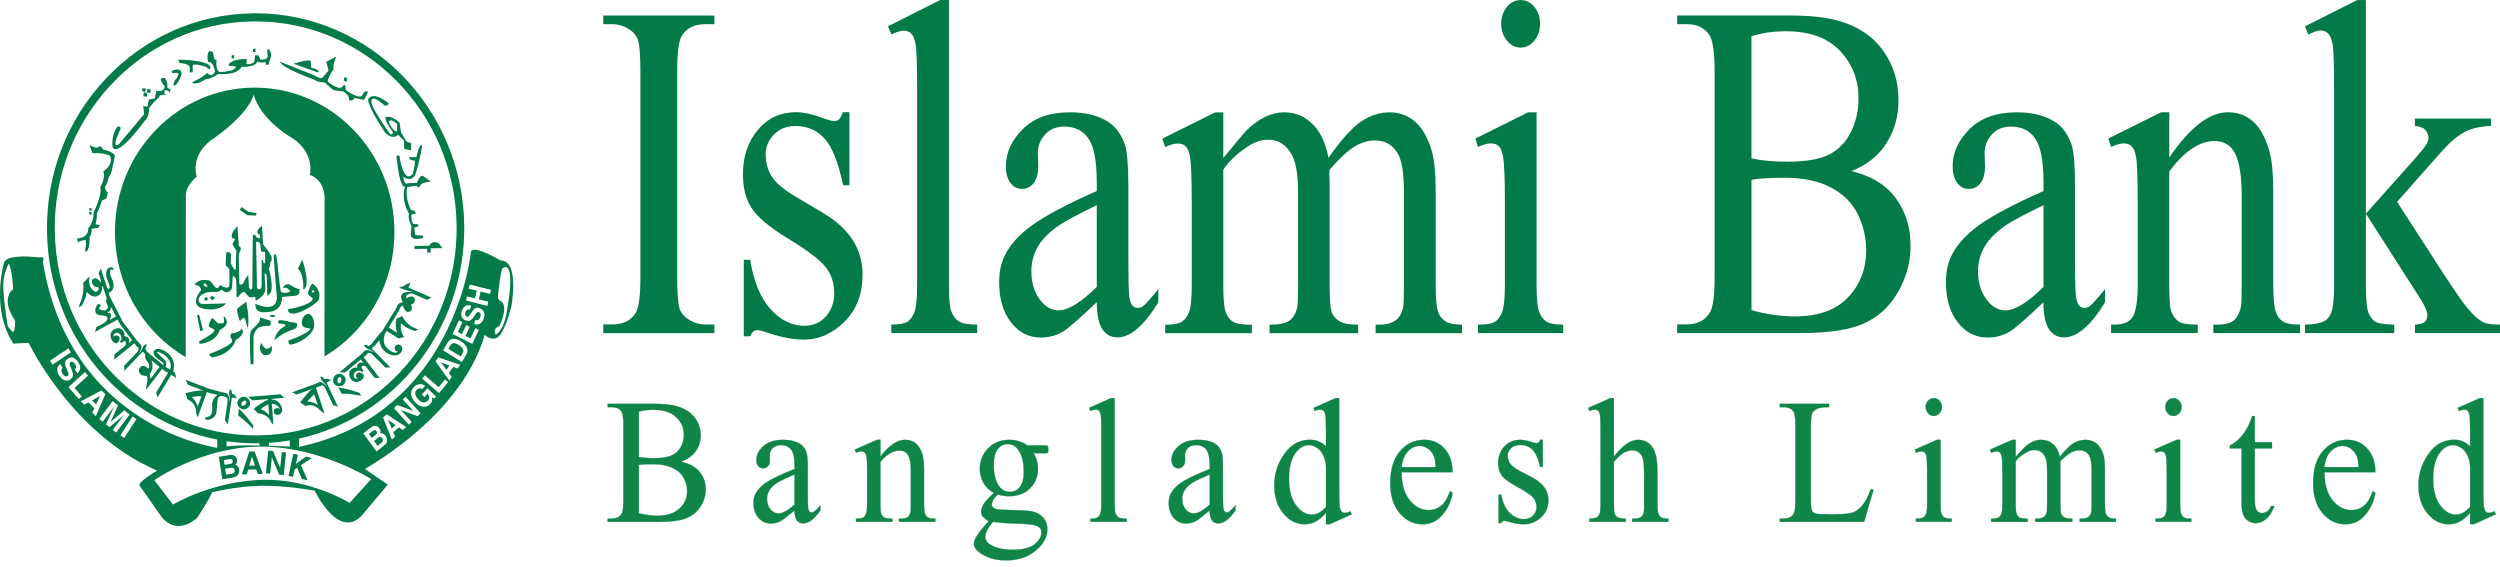 <svg width="300" height="68" viewBox="0 0 300 68" fill="none" xmlns="http://www.w3.org/2000/svg">
<g clip-path="url(#clip0_21_2789)">
<path d="M51.502 29.487L49.743 29.511V29.879L51.262 29.85L51.271 30.315H51.675V29.797L53.088 29.777L52.675 29.211C51.805 28.746 51.512 29.487 51.512 29.487" fill="#027B49"/>
<path d="M10.986 25.729V25.436L10.697 25.45L10.726 25.772L10.986 25.729Z" fill="#027B49"/>
<path d="M10.986 24.981L10.697 25.005L10.707 25.26L11.005 25.265L10.986 24.981Z" fill="#027B49"/>
<path d="M17.225 11.579H17.653L17.605 11.109L17.225 11.119V11.579Z" fill="#027B49"/>
<path d="M17.547 10.645L17.086 10.572L17.071 10.94L17.398 11.042L17.547 10.645Z" fill="#027B49"/>
<path d="M18.076 10.717L17.653 10.698L17.643 11.112L18.047 11.131L18.076 10.717Z" fill="#027B49"/>
<path d="M10.193 30.164C10.794 30.401 10.765 28.383 10.765 28.383C11.058 28.064 11.001 27.439 11.001 27.439L11.803 27.328L11.952 26.999L11.448 26.912C11.635 26.539 11.635 25.561 11.635 25.561C11.871 25.242 12.212 24.085 12.212 24.085L12.76 23.829L12.952 23.088C12.654 22.991 12.587 22.42 12.587 22.42C12.832 22.251 13.072 21.215 13.072 21.215C13.423 20.794 13.5 20.063 13.5 20.063L13.741 18.911C14.077 18.287 12.356 17.943 12.356 17.943C12.303 17.595 11.899 17.537 11.899 17.537C11.702 18.006 10.736 17.401 10.736 17.401L11.111 18.394C12.274 18.268 13.178 18.669 13.178 18.669C13.707 19.812 12.404 20.547 12.404 20.547C12.683 21.486 12.039 22.435 12.039 22.435C12.294 23.417 11.217 25.513 11.217 25.513C11.289 26.651 10.592 27.391 10.592 27.391C10.607 28.645 9.251 28.611 9.251 28.611L9.357 29.124C9.501 28.867 10.256 28.795 10.256 28.795C10.419 29.264 10.184 30.164 10.184 30.164" fill="#027B49"/>
<path d="M17.422 14.444C17.913 14.028 17.898 13.031 17.898 13.031C17.898 12.779 19.09 11.652 19.09 11.652C19.09 11.284 19.984 11.385 19.984 11.385C19.537 11.245 19.778 10.858 19.778 10.858C20.128 10.703 20.388 11.11 20.388 11.11L20.479 10.751L20.08 10.543C20.167 9.711 19.758 9.357 19.758 9.357C18.749 9.275 19.773 10.359 19.773 10.359C19.681 11.177 18.773 10.877 18.773 10.877L18.581 11.806L17.874 11.937L17.687 12.813L17.187 12.721L17.293 13.704L14.279 17.29C13.221 17.987 14.452 15.524 14.452 15.524C14.586 15.054 14.091 15.214 14.091 15.214C13.25 16.371 13.524 17.716 13.524 17.716C14.25 18.858 17.413 14.435 17.413 14.435" fill="#027B49"/>
<path d="M21.32 9.116C21.32 9.116 21.272 9.44 21.027 9.551C21.027 9.551 20.494 10.597 21.138 10.166C21.138 10.166 22.431 8.482 21.359 8.336C21.359 8.336 20.292 8.361 20.71 8.772C20.71 8.772 21.767 8.593 21.32 9.116Z" fill="#027B49"/>
<path d="M22.772 8.061V8.69L23.133 8.68L23.118 7.848C23.315 7.533 24.733 8.027 24.733 8.027C25.353 8.632 25.238 8.022 25.238 8.022C25.017 7.194 21.388 7.151 21.388 7.151L21.546 7.562C22.767 7.639 22.767 8.07 22.767 8.07" fill="#027B49"/>
<path d="M28.098 6.981L28.093 6.565L27.791 6.671V7.034L28.098 6.981Z" fill="#027B49"/>
<path d="M30.655 6.221V5.8L30.357 5.907L30.362 6.275L30.655 6.221Z" fill="#027B49"/>
<path d="M25.8 8.583C25.416 9.416 24.848 8.738 24.848 8.738C24.396 9.28 23.041 9.875 23.041 9.875C23.512 10.335 24.608 9.532 24.608 9.532C25.262 9.522 26.156 8.883 26.156 8.883C28.674 9.053 28.973 8.017 28.973 8.017C30.746 8.089 30.871 7.402 30.871 7.402C31.482 7.601 31.885 7.441 31.885 7.441V7.755L32.188 7.804L32.385 7.179C32.828 6.279 32.121 5.829 32.121 5.829C32.02 6.192 32.13 6.71 32.13 6.71C32.14 7.238 31.227 7.146 31.227 7.146L31.015 6.628H30.612L30.525 7.305C30.429 7.784 29.573 7.697 29.573 7.697L29.617 7.126C29.309 6.971 28.098 7.262 28.098 7.262C27.199 7.688 27.454 7.891 27.454 7.891L28.314 7.973C28.227 8.607 26.512 8.636 26.512 8.636C25.805 8.738 25.983 7.131 25.983 7.131C25.632 7.446 25.569 6.25 25.569 6.25L25.108 6.1C24.723 6.671 24.983 7.465 24.983 7.465C25.574 7.247 25.805 8.593 25.805 8.593" fill="#027B49"/>
<path d="M37.351 8.133L37.288 7.3C36.831 7.102 35.221 7.649 35.221 7.649L38.168 8.694C38.519 8.375 37.355 8.133 37.355 8.133" fill="#027B49"/>
<path d="M41.663 9.779L41.605 9.314H41.264L41.312 9.73L41.663 9.779Z" fill="#027B49"/>
<path d="M37.779 9.59C37.99 9.846 38.995 9.914 38.995 9.914L39.918 10.747C40.129 10.892 41.235 10.979 41.235 10.979L41.802 11.492L41.913 12.053H42.259L42.605 11.739C42.97 11.879 43.677 11.976 43.677 11.976C43.912 11.618 44.172 10.979 44.172 10.979H43.763L43.465 11.419C43.22 12.034 41.494 10.814 41.494 10.814L41.422 10.19L41.177 10.258C40.889 11.09 39.346 9.817 39.346 9.817C39.24 9.566 39.788 8.661 39.788 8.661L40.038 8.298C39.874 7.886 40.355 6.778 40.355 6.778L39.154 7.417L39.428 8.462L38.836 9.149C38.591 9.667 37.774 9.057 37.774 9.057L33.611 7.412C33.712 8.138 37.779 9.59 37.779 9.59Z" fill="#027B49"/>
<path d="M47.152 16.424C47.349 16.424 47.575 16.375 47.772 16.177L48.483 16.884L48.512 17.876L49.315 18.03L49.349 17.193L48.791 16.995L48.118 15.862L47.95 14.72C47.95 14.72 47.599 14.357 47.147 14.159C46.863 14.018 46.532 13.946 46.219 14.072L46.383 14.706L47.147 15.872V15.886V15.906C47.123 16.003 47.017 16.312 46.753 15.998C46.753 15.998 44.378 12.697 44.575 12.179C44.575 12.179 44.503 11.143 46.142 12.668C46.142 12.668 46.647 12.716 46.647 12.402C46.647 12.402 44.806 10.819 44.162 11.922C44.162 11.922 44.08 12.697 46.195 15.891C46.195 15.891 46.628 16.38 47.137 16.424M47.152 15.499C46.873 15.17 46.642 14.628 46.642 14.628C46.753 14.405 46.95 14.42 47.152 14.517C47.407 14.638 47.652 14.889 47.652 14.889L47.661 15.707C47.493 15.814 47.315 15.688 47.152 15.494" fill="#027B49"/>
<path d="M49.781 19.27C49.839 19.938 49.512 20.886 49.512 20.886C48.512 22.048 48.022 19.246 48.022 19.246C48.007 18.321 47.565 18.737 47.565 18.737C48.022 23.045 48.618 22.358 48.618 22.358C48.041 24.032 49.079 25.634 49.079 25.634C48.887 26.254 49.406 27.193 49.406 27.193C49.315 27.503 49.315 27.962 49.315 27.962C49.127 29.061 50.737 28.562 50.737 28.562C50.882 28.296 50.636 28.258 50.636 28.258L49.829 28.209L49.704 27.338L50.161 27.164C50.459 26.844 49.651 26.873 49.651 26.873C49.295 26.728 49.382 25.717 49.382 25.717L49.887 25.668L49.771 25.305L49.319 25.194C48.541 23.703 48.868 22.45 48.868 22.45L49.925 22.28L50.281 22.527L50.473 22.179C50.622 21.912 51.679 21.777 51.679 21.777L50.713 21.075C50.314 21.075 50.021 21.961 50.021 21.961L49.012 21.971C48.42 22.3 48.401 21.211 48.401 21.211C49.468 21.98 49.858 20.877 49.858 20.877C50.425 19.207 50.656 17.435 50.656 17.435C50.305 17.179 49.968 18.854 49.968 18.854L49.113 18.863C49.026 19.284 49.771 19.27 49.771 19.27" fill="#027B49"/>
<path d="M20.777 44.612C21.056 43.586 20.753 42.754 19.869 42.182C19.648 42.037 19.268 41.863 18.96 41.863C18.773 41.863 18.61 41.916 18.504 42.086C18.283 42.458 18.605 42.797 18.96 43.073C19.157 43.233 19.369 43.373 19.494 43.465C19.556 43.528 19.705 43.649 19.643 43.736C19.628 43.755 19.6 43.765 19.561 43.789L18.956 43.286L17.595 42.178V42.076L17.432 41.897L17.6 41.485L17.542 41.263C17.461 41.301 17.369 41.379 17.292 41.461C17.033 41.737 16.975 42.158 16.711 42.439L16.692 42.453C16.821 42.144 17.153 41.621 16.841 41.301L16.514 40.972L14.601 38.446L14.615 38.373L13.38 35.982L13.091 35.431L13.12 35.353L13.043 35.126C13.183 35.082 13.293 35.024 13.375 34.932C13.663 34.656 13.683 34.167 13.548 33.751C13.505 33.606 13.437 33.461 13.375 33.335C13.332 33.228 13.293 33.132 13.26 33.04C13.178 32.812 13.202 32.57 13.26 32.333C13.298 32.323 13.336 32.323 13.375 32.338C13.437 32.357 13.5 32.386 13.553 32.401L13.63 32.275L13.509 32.106C13.461 32.086 13.423 32.072 13.375 32.067C13.303 32.067 13.236 32.067 13.164 32.096C12.688 32.27 12.668 32.943 12.803 33.354C12.875 33.592 13 33.814 13.077 34.061C13.125 34.197 13.25 34.598 13.039 34.647L13.024 34.666C12.914 34.7 12.832 34.453 12.798 34.376L12.096 32.202L11.832 32.788C11.899 32.991 12.197 33.737 12.096 33.911C11.957 33.669 11.582 33.306 11.294 33.408C11.058 33.49 10.967 33.708 11.044 33.945C11.149 34.269 11.457 34.511 11.774 34.424C11.798 34.458 11.813 34.497 11.818 34.526C11.895 34.719 11.741 34.942 11.572 35C11.279 35.102 10.876 34.54 10.794 34.298C10.669 33.916 10.669 33.514 10.755 33.141L9.986 33.945C10.092 35.034 9.856 35.891 9.424 36.854L9.823 36.689L10.222 35.794C10.308 35.6 10.342 35.179 10.443 35.024C10.698 35.397 11.169 35.697 11.611 35.556C12.418 35.276 12.149 34.429 12.318 34.308L12.798 35.755C12.75 35.934 12.716 36.099 12.736 36.186C12.832 36.704 13.236 36.834 12.616 37.275C12.481 37.255 11.947 37.183 11.899 37.086C11.822 36.95 12.077 36.694 12.168 36.621L11.755 36.466C11.572 36.704 11.322 37.178 11.481 37.502C11.755 38.039 12.688 37.715 12.87 38.068C13.058 38.436 12.414 38.819 12.183 38.94C11.986 39.051 11.779 39.133 11.582 39.23L11.385 39.84L13.37 38.756L14.11 38.354L14.38 38.843V38.867L14.389 38.882L14.428 38.969V38.944L15.855 40.822L15.413 41.19L15.471 41.074C15.499 40.803 15.596 40.813 15.389 40.542C15.303 40.421 15.048 40.367 14.913 40.329C14.99 40.101 14.884 39.845 14.735 39.641C14.457 39.278 13.909 39.337 13.582 39.588C13.49 39.67 13.409 39.753 13.365 39.849C13.216 40.111 13.231 40.43 13.365 40.711C13.399 40.779 13.447 40.861 13.5 40.929C13.596 41.069 13.923 41.292 14.072 41.156C14.269 41.006 14.471 40.658 14.283 40.411C14.154 40.246 13.918 40.179 13.75 40.309C13.716 40.329 13.683 40.377 13.668 40.43C13.62 40.29 13.625 40.125 13.74 40.038C13.952 39.869 14.264 39.922 14.432 40.159C14.581 40.334 14.658 40.75 14.452 40.929C14.413 40.948 14.37 40.977 14.327 40.977L14.62 41.156C14.673 41.103 14.721 41.04 14.783 40.992C14.884 40.9 14.995 40.9 15.076 41.011C15.153 41.113 15.125 41.398 15.028 41.476L13.726 42.536L13.697 43.15L16.124 41.2L16.509 41.694L16.519 41.592C16.754 41.882 16.6 42.124 16.322 42.405L14.903 43.881L14.918 44.506L17.129 42.192L17.413 42.473C17.417 42.647 17.427 42.802 17.446 42.976C17.489 43.31 18.191 43.644 17.792 44.259C17.533 43.939 17.062 43.736 16.773 44.128C16.562 44.399 16.658 44.728 16.913 44.941C17.033 45.038 17.432 45.183 17.566 45.072C17.903 45.348 17.456 46.461 17.547 46.766L18.931 44.956L19.465 44.259L19.941 44.651L19.927 44.588L20.167 44.733L18.931 46.795L18.744 47.1L18.893 47.7L18.931 47.647L20.542 44.975L21.147 45.357L20.994 44.733L20.748 44.578L20.777 44.612ZM13.389 38.277L13.154 38.407C13.221 38.156 13.433 37.962 13.274 37.676C13.192 37.522 13.014 37.541 12.861 37.502C13.216 37.323 13.274 37.265 13.327 36.839L13.389 36.95L13.918 37.972L13.389 38.272V38.277ZM18.96 44.278L18.028 45.498C18.028 45.29 18.038 45.072 17.965 44.869C18.374 44.443 18.355 43.794 18.182 43.252L18.96 43.881L19.153 44.031L18.96 44.283V44.278ZM20.412 44.37L19.84 43.997C20.196 43.441 19.667 43.097 19.258 42.729C19.148 42.618 19.052 42.502 18.96 42.4C18.898 42.337 18.845 42.279 18.773 42.231C18.84 42.231 18.898 42.231 18.96 42.231C19.177 42.279 19.393 42.381 19.585 42.502C20.224 42.918 20.7 43.596 20.412 44.37Z" fill="#027B49"/>
<path d="M27.862 47.274L27.766 46.848L27.593 46.683C27.554 46.79 27.526 46.886 27.506 47.002C27.453 47.385 27.646 47.753 27.593 48.14L27.583 48.174C27.506 47.84 27.492 47.22 27.05 47.153L26.713 47.094L26.694 47.075L25.204 46.693L23.608 46.088L22.277 45.58L22.531 46.156L23.608 46.567L24.372 46.867C24.127 46.852 23.872 46.867 23.608 46.906C23.151 46.954 22.685 47.085 22.262 47.177L22.493 47.917C23.651 48.455 23.454 49.311 23.603 49.81C23.622 49.902 23.666 49.984 23.733 50.052L24.819 47.036L25.449 47.269L25.43 47.225L26.093 47.385C25.81 47.637 25.588 47.816 25.497 48.208C25.396 48.624 25.531 49.069 25.43 49.49C25.276 50.163 24.632 49.998 24.598 50.158C24.579 50.25 24.675 50.337 24.771 50.371C25.204 50.468 25.834 50.056 25.939 49.616C26.064 49.045 26.016 48.445 26.141 47.869C26.218 47.54 26.492 47.462 26.785 47.54L26.809 47.569C26.867 47.569 26.92 47.574 26.973 47.598C26.973 47.598 26.987 47.598 26.997 47.608C27.338 47.704 27.352 47.99 27.29 48.363L26.982 50.424L27.338 50.918L27.824 47.704L28.444 47.801L28.083 47.307L27.857 47.274H27.862ZM23.724 48.784C23.695 48.667 23.651 48.547 23.603 48.45C23.464 48.145 23.257 47.874 23.031 47.651C23.214 47.612 23.406 47.578 23.603 47.564C23.791 47.54 23.983 47.525 24.175 47.545L23.724 48.784Z" fill="#027B49"/>
<path d="M28.665 49.041L28.579 49.873C29.242 50.333 29.824 50.885 30.362 51.465L30.391 51.059C29.867 50.338 29.319 49.636 28.665 49.041Z" fill="#027B49"/>
<path d="M29.233 49.123H29.261C29.636 49.137 29.977 48.808 30.006 48.431C30.03 48.029 29.694 47.646 29.3 47.612H29.261C28.882 47.612 28.507 47.947 28.488 48.324C28.463 48.726 28.829 49.098 29.233 49.127M29.261 48.092C29.305 48.072 29.353 48.072 29.401 48.072C29.516 48.077 29.574 48.174 29.564 48.281C29.555 48.44 29.41 48.59 29.266 48.653C29.209 48.682 29.146 48.692 29.084 48.692C28.973 48.692 28.949 48.59 28.963 48.489C28.973 48.329 29.112 48.15 29.271 48.087" fill="#027B49"/>
<path d="M30.434 49.07L30.968 49.602C31.242 49.621 31.54 49.689 31.794 49.839C32.155 50.033 32.453 50.347 32.563 50.735L32.809 50.952L32.621 48.465C33.015 48.426 33.481 48.731 33.592 49.113C33.506 49.002 33.352 48.968 33.208 48.983C32.991 48.992 32.823 49.176 32.842 49.399C32.847 49.646 33.121 49.8 33.337 49.786C33.659 49.757 33.895 49.452 33.871 49.137C33.823 48.537 33.208 47.879 32.592 47.947V47.869L34.116 47.739L33.64 47.313L31.794 47.468L29.785 47.618L30.275 48.044L31.794 47.923L32.155 47.894L32.164 47.981C32.039 48.034 31.915 48.082 31.794 48.145C31.299 48.407 30.843 48.707 30.434 49.075M32.198 48.518L32.289 49.83C32.145 49.636 31.982 49.476 31.794 49.36C31.641 49.254 31.477 49.176 31.294 49.108C31.453 48.978 31.616 48.842 31.794 48.726C31.924 48.653 32.059 48.581 32.198 48.518Z" fill="#027B49"/>
<path d="M39.754 45.618L39.187 45.42L38.975 45.522L38.658 45.231L38.423 45.188C38.442 45.299 38.475 45.391 38.524 45.497C38.692 45.846 39.067 46.039 39.225 46.398V46.412C38.985 46.189 38.624 45.691 38.23 45.894L37.932 46.035L37.519 46.184L35.048 47.08L35.601 47.346L37.456 46.683C36.913 47.085 36.433 47.762 36.024 48.3L36.654 48.711C37.01 48.619 37.288 48.614 37.519 48.663C38.245 48.827 38.495 49.51 38.923 49.558L37.908 46.514L38.543 46.296L38.495 46.267C38.788 46.184 38.956 46.402 39.096 46.736L39.975 48.614L40.552 48.813L39.187 45.889L39.754 45.609V45.618ZM38.134 48.595C37.952 48.459 37.74 48.353 37.514 48.28C37.307 48.227 37.096 48.183 36.889 48.169C37.086 47.946 37.288 47.709 37.514 47.506C37.581 47.448 37.644 47.395 37.706 47.341L38.129 48.595H38.134Z" fill="#027B49"/>
<path d="M40.605 46.504L40.994 47.24C41.787 47.22 42.576 47.341 43.33 47.496L43.138 47.148C42.307 46.867 41.475 46.615 40.605 46.504Z" fill="#027B49"/>
<path d="M41.365 45.222C41.235 44.989 40.975 44.863 40.72 44.854C40.591 44.854 40.451 44.888 40.331 44.96C40.009 45.154 39.865 45.681 40.062 46.006C40.197 46.248 40.461 46.354 40.725 46.349C40.865 46.344 40.999 46.306 41.115 46.243C41.451 46.035 41.571 45.546 41.374 45.217M40.754 45.981C40.754 45.981 40.74 45.981 40.72 45.986C40.644 46.006 40.576 45.967 40.538 45.889C40.427 45.706 40.495 45.381 40.687 45.275C40.696 45.265 40.711 45.265 40.72 45.255C40.802 45.231 40.889 45.28 40.932 45.352H40.922C41.023 45.546 40.937 45.861 40.749 45.981" fill="#027B49"/>
<path d="M49.238 33.911L48.657 34.162C48.551 34.385 48.108 34.404 47.887 34.511C48.426 34.738 48.95 34.908 49.531 35.019C49.142 35.048 48.344 34.956 48.166 35.421C48.07 35.653 48.214 36.089 48.339 36.277C48.032 36.277 47.738 36.471 47.623 36.771L47.412 37.303L47.33 37.323L45.806 39.83L45.724 39.84L44.499 41.374H44.441L44.278 41.538L43.883 41.374L43.662 41.422C43.715 41.509 43.778 41.601 43.855 41.669C44.124 41.94 44.547 41.998 44.816 42.264V42.289C44.518 42.158 44.018 41.814 43.71 42.148L43.379 42.487L40.745 44.67L41.398 44.709L43.292 43.14L43.638 43.6L43.528 43.537C43.268 43.518 43.278 43.421 43.009 43.634C42.898 43.721 42.831 43.987 42.807 44.128C42.581 44.065 42.336 44.162 42.163 44.316C41.792 44.612 41.865 45.178 42.119 45.507C42.451 45.943 43.004 45.919 43.408 45.585C43.537 45.478 43.744 45.139 43.624 44.994C43.475 44.796 43.129 44.578 42.898 44.781C42.735 44.907 42.677 45.159 42.802 45.323C42.821 45.367 42.874 45.396 42.913 45.42C42.788 45.464 42.619 45.464 42.538 45.347C42.36 45.13 42.422 44.81 42.634 44.626C42.821 44.471 43.22 44.38 43.383 44.607C43.412 44.646 43.432 44.684 43.441 44.718L43.619 44.428C43.552 44.365 43.489 44.316 43.451 44.249C43.364 44.142 43.35 44.045 43.46 43.949C43.561 43.862 43.84 43.881 43.922 44.007L44.95 45.338L45.556 45.362L43.633 42.874L44.114 42.468H44.018C44.297 42.221 44.532 42.381 44.811 42.661L46.248 44.108L46.849 44.094L44.6 41.824L44.898 41.509H44.965L45.508 40.827C45.599 41.379 45.773 41.819 46.205 42.187C46.71 42.623 47.623 42.913 48.113 42.293C48.31 42.037 48.334 41.65 48.089 41.447C47.892 41.282 47.599 41.316 47.445 41.514C47.291 41.703 47.344 41.993 47.517 42.129C47.589 42.187 47.7 42.187 47.777 42.143L47.724 42.206C47.484 42.506 46.912 42.168 46.695 41.993C45.941 41.355 45.955 40.856 46.196 40.014L46.224 39.999L46.397 39.709L47.81 40.614L48.488 40.445C48.171 39.97 48.003 39.356 48.128 38.785C48.282 38.954 48.45 39.085 48.642 39.21C48.998 39.443 49.411 39.602 49.839 39.743L50.171 39.525C49.873 39.414 49.57 39.302 49.32 39.128C48.863 38.843 48.512 38.426 48.277 37.933L47.58 38.242C47.436 38.949 47.436 39.259 47.666 39.941L46.647 39.297L47.844 37.323L47.873 37.308C47.892 37.27 47.892 37.245 47.911 37.221L47.935 37.168L47.926 37.178C48.027 36.892 48.046 36.781 48.392 36.66C48.358 36.897 48.608 37.313 48.815 37.395C49.036 37.502 49.315 37.366 49.411 37.124C49.483 36.911 49.411 36.708 49.301 36.539C49.498 36.519 49.666 36.398 49.752 36.21C49.834 35.992 49.757 35.706 49.55 35.619C49.296 35.517 49.007 35.624 48.791 35.793L48.733 35.682L48.762 35.469C48.926 35.309 49.339 35.15 49.56 35.246L51.238 35.982L51.776 35.711L49.007 34.516L49.243 33.92L49.238 33.911Z" fill="#027B49"/>
<path d="M60.303 31.258C60.221 31.244 60.14 31.244 60.048 31.244C60.048 31.244 58.015 30.024 57.02 29.971C56.703 29.951 56.496 30.048 56.501 30.344C56.501 30.344 56.27 32.657 55.194 35.847C54.684 37.366 53.973 39.084 53.011 40.856C52.564 41.669 52.06 42.502 51.492 43.324C51.012 44.021 50.483 44.713 49.901 45.401C49.32 46.088 48.685 46.761 48.003 47.409C47.44 47.942 46.844 48.455 46.205 48.939C45.537 49.461 44.83 49.955 44.071 50.42C41.778 51.814 39.081 52.951 35.885 53.629L35.875 52.632C47.344 50.11 55.891 39.51 55.708 26.994C55.496 12.9 44.292 1.594 30.674 1.594C30.545 1.594 30.41 1.594 30.28 1.599C23.58 1.706 17.331 4.503 12.668 9.469C8.03 14.406 5.53 20.925 5.641 27.803C5.824 40.266 14.606 50.541 26.065 52.748L26.074 53.74C25.084 53.58 19.975 52.612 14.995 48.774C14.072 48.063 13.159 47.259 12.27 46.34C11.524 45.57 10.799 44.713 10.116 43.789C9.703 43.203 9.299 42.613 8.91 41.974C8.477 41.263 8.068 40.503 7.679 39.704C6.55 37.342 5.665 34.598 5.136 31.404C5.136 31.404 5.54 30.706 4.641 30.886C4.641 30.886 2.262 30.576 1.089 31.007C0.796 31.108 0.575 31.273 0.493 31.491C0.493 31.491 -0.944 36.316 1.089 40.338C1.243 40.643 1.421 40.953 1.618 41.243C1.618 41.243 2.795 41.156 3.44 41.142C3.44 41.142 4.867 44.137 7.679 47.617C8.068 48.101 8.477 48.581 8.91 49.069C9.289 49.495 9.688 49.921 10.116 50.342C10.784 51.029 11.5 51.688 12.27 52.341C13.116 53.057 14.024 53.745 14.995 54.384C16.187 55.172 17.48 55.884 18.86 56.474C18.86 56.474 16.336 57.922 16.788 58.323L19.273 61.866C19.273 61.866 20.864 64.475 23.633 62.171C23.633 62.171 25.07 60.027 25.445 59.083C25.445 59.083 28.262 58.347 31.328 58.294C34.424 58.241 37.769 58.885 37.769 58.885C37.769 58.885 40.519 64.722 43.34 61.948L44.071 61.082L46.205 58.536L46.537 58.144L46.205 57.926L44.071 56.47L43.787 56.271C43.787 56.271 43.883 56.218 44.071 56.111C44.46 55.879 45.22 55.414 46.205 54.747C46.743 54.374 47.354 53.938 48.003 53.445C48.613 52.99 49.248 52.472 49.901 51.91C50.425 51.46 50.964 50.971 51.492 50.463C52.002 49.97 52.511 49.452 53.011 48.91C53.776 48.053 54.516 47.162 55.194 46.194C55.876 45.226 56.501 44.2 57.025 43.116C57.481 42.177 57.876 41.204 58.159 40.183C58.159 40.183 59.111 41.146 59.938 40.275C60.068 40.135 60.183 39.951 60.303 39.738C60.899 38.649 61.361 36.776 61.361 36.776C61.361 36.776 62.322 31.616 60.303 31.278M1.815 38.673C1.815 39.278 1.704 39.796 1.589 39.83C1.589 39.83 1.445 39.83 1.094 39.355C1.046 39.293 0.993 39.21 0.93 39.123C0.892 38.843 0.421 36.113 0.387 34.298V34.225C0.387 33.068 0.839 32.033 1.036 31.636C1.055 31.67 1.075 31.704 1.094 31.742C1.243 32.042 1.474 32.807 1.579 34.7C1.45 34.801 1.238 35 1.094 35.304C1.051 35.401 1.012 35.513 0.983 35.634C0.945 35.793 0.921 35.968 0.921 36.132C0.921 36.427 0.979 36.742 1.094 37.086C1.243 37.511 1.483 37.976 1.81 38.48V38.678L1.815 38.673ZM6.006 43.276L7.684 42.158L8.217 41.805L8.515 42.284L7.684 42.826L6.304 43.76L6.006 43.276ZM7.689 45.618C7.434 45.502 7.246 45.275 7.174 45.163C6.607 44.37 6.958 43.886 7.213 43.697L7.53 44.133C7.41 44.224 7.237 44.452 7.516 44.859C7.569 44.931 7.626 44.999 7.689 45.062C7.823 45.163 7.967 45.226 8.116 45.11C8.285 44.989 8.217 44.791 8.097 44.505L7.982 44.229C7.804 43.818 7.641 43.416 8.112 43.058C8.28 42.927 8.583 42.792 8.924 42.99C9.063 43.068 9.212 43.199 9.357 43.407C9.847 44.075 9.549 44.578 9.289 44.786L8.977 44.346C9.059 44.254 9.27 44.05 8.977 43.653C8.958 43.624 8.938 43.605 8.924 43.576C8.799 43.441 8.616 43.334 8.448 43.45C8.285 43.576 8.347 43.755 8.395 43.852L8.65 44.491C8.794 44.839 8.866 45.207 8.487 45.497C8.193 45.715 7.915 45.706 7.689 45.609M8.919 47.269L8.222 46.451L8.919 45.817L10.126 44.713L10.198 44.655L10.563 45.081L10.121 45.478L8.943 46.557L9.818 47.574L9.462 47.888L8.919 47.269ZM11.068 49.51L11.323 48.987L10.616 48.285L10.121 48.561H10.111L9.683 48.159L10.121 47.937L12.183 46.853L12.274 46.949L12.64 47.303L12.274 48.155L11.51 49.941L11.068 49.515V49.51ZM13.534 51.586L14.88 49.786L13.139 51.262L12.716 50.923L13.678 48.822V48.808L12.322 50.613L12.279 50.575L11.909 50.294L12.279 49.8L13.519 48.126L14.163 48.643L13.269 50.638H13.274L14.918 49.234L15.005 49.306L15.553 49.747L15.005 50.473L13.947 51.901L13.534 51.581V51.586ZM15.005 52.404L14.913 52.559L14.457 52.244L15.005 51.383L15.913 49.974L16.374 50.294L15.005 52.399V52.404ZM34.789 53.59C34.14 53.566 33.251 53.522 32.266 53.488V53.145C33.116 53.096 33.957 52.99 34.779 52.854V53.595L34.789 53.59ZM6.574 27.798C6.463 21.172 8.886 14.894 13.351 10.142C17.826 5.355 23.858 2.664 30.299 2.572C30.429 2.572 30.559 2.572 30.684 2.572C43.806 2.557 54.583 13.457 54.795 27.009C55.006 40.711 44.354 52.022 31.069 52.244C30.939 52.244 30.814 52.244 30.689 52.244C17.567 52.254 6.785 41.364 6.583 27.803M30.679 53.198H31.145V53.459C29.675 53.43 28.185 53.445 27.194 53.566L27.18 52.946C28.324 53.106 29.492 53.198 30.674 53.198M44.076 57.21C44.383 57.389 44.547 57.491 44.547 57.491L44.076 58.014L41.951 60.346C41.951 60.346 37.312 57.491 31.703 57.573C25.536 57.675 20.758 60.545 20.758 60.545L18.513 57.621C18.513 57.621 24.094 53.682 31.112 53.59C37.149 53.537 42.494 56.3 44.076 57.21ZM46.21 53.353C46.157 53.411 46.085 53.474 45.984 53.551L45.181 54.175L44.076 52.651L43.595 52.007L44.076 51.635L44.527 51.291C44.989 50.918 45.349 51.155 45.518 51.388C45.743 51.693 45.657 51.901 45.614 52.007C45.868 51.935 46.061 52.046 46.205 52.22C46.229 52.244 46.258 52.273 46.287 52.307C46.416 52.491 46.465 52.699 46.45 52.893C46.436 53.048 46.402 53.174 46.205 53.362M48.334 51.605L48.008 51.373L47.873 51.286L47.195 51.852L47.416 52.399L47.017 52.743L46.21 50.71L45.965 50.095L46.21 49.882L46.416 49.718L48.008 50.763L48.748 51.238L48.334 51.605ZM50.118 49.941L49.906 49.863L48.118 49.21H48.113L49.401 50.633L49.06 50.957L48.008 49.791L47.263 48.963L47.647 48.605L48.008 48.726L49.594 49.316L48.334 47.932L48.671 47.608L49.901 48.963L50.473 49.592L50.113 49.941H50.118ZM52.112 47.835L51.834 47.646C51.872 47.855 51.925 48.155 51.617 48.489C51.584 48.527 51.54 48.566 51.492 48.6C51.098 48.91 50.497 48.919 49.901 48.367L49.863 48.324C49.344 47.806 49.094 47.066 49.642 46.465C49.733 46.364 49.82 46.301 49.906 46.243C50.339 45.977 50.776 46.112 51.007 46.311L50.67 46.688C50.603 46.62 50.252 46.504 50.002 46.77C49.969 46.814 49.935 46.853 49.906 46.906C49.815 47.07 49.796 47.283 49.906 47.53C49.969 47.661 50.07 47.806 50.223 47.961C50.738 48.464 51.117 48.324 51.348 48.077C51.42 47.995 51.646 47.685 51.324 47.23L50.944 47.651L50.622 47.327L51.305 46.586L51.492 46.77L52.334 47.598L52.108 47.84L52.112 47.835ZM53.016 46.77L52.689 47.172L51.492 46.146L50.661 45.43L50.988 45.033L51.497 45.483L52.641 46.456L53.016 45.996L53.401 45.531L53.771 45.851L53.021 46.78L53.016 46.77ZM55.198 43.803L54.915 44.224L54.381 44.026L53.872 44.757L54.218 45.226L53.91 45.667L53.016 44.418L52.266 43.368L52.598 42.889L53.016 43.029L55.198 43.765L55.227 43.774L55.198 43.808V43.803ZM55.963 42.535L55.429 43.445L55.194 43.305L53.17 42.042L53.708 41.112C54.093 40.464 54.756 40.633 55.194 40.875L55.29 40.933C55.77 41.243 56.366 41.858 55.963 42.54M57.025 40.512L56.674 41.267L55.198 40.522L54.304 40.081L55.069 38.45L55.198 38.513L55.492 38.654L55.198 39.273L54.934 39.84L55.198 39.975L55.434 40.096L55.943 39.007L56.357 39.225L55.852 40.304L56.458 40.609L57.025 39.419L57.044 39.385L57.462 39.588L57.025 40.512ZM58.063 38.189C57.808 38.915 57.347 38.983 57.025 38.915C56.967 38.905 56.924 38.881 56.886 38.872L57.025 38.455L57.044 38.407C57.184 38.455 57.472 38.494 57.621 38.078C57.703 37.85 57.741 37.57 57.472 37.463C57.285 37.391 57.179 37.545 57.025 37.754L57.015 37.773L56.866 38C56.64 38.334 56.424 38.654 55.876 38.446C55.597 38.334 55.165 38.02 55.429 37.27C55.679 36.573 56.246 36.573 56.554 36.679L56.386 37.148C56.27 37.12 55.996 37.057 55.847 37.473C55.79 37.657 55.775 37.894 56.001 37.986C56.198 38.054 56.285 37.923 56.347 37.841L56.698 37.328C56.794 37.202 56.89 37.071 57.025 36.994C57.169 36.916 57.342 36.892 57.573 36.989C58.318 37.27 58.13 38 58.063 38.189ZM58.813 35.276L57.664 34.985L57.458 35.919L58.592 36.205L58.481 36.708L57.025 36.34L55.919 36.064L56.03 35.575L57.006 35.803L57.02 35.706L57.208 34.879L57.02 34.83L56.241 34.646L56.362 34.153L57.02 34.307L58.924 34.777L58.808 35.28L58.813 35.276ZM60.88 36.994C60.88 37.023 60.764 38.179 60.308 39.147C60.106 39.569 59.846 39.936 59.505 40.178C59.428 40.048 59.366 39.907 59.366 39.748C59.366 39.718 59.366 39.69 59.366 39.651C59.399 39.462 59.568 39.302 59.856 39.157L59.938 39.128L59.962 39.051C60 38.978 60.159 38.625 60.303 38.184C60.414 37.821 60.51 37.4 60.51 37.032C60.51 36.839 60.481 36.66 60.414 36.505C60.385 36.422 60.346 36.364 60.303 36.311C60.202 36.2 60.082 36.108 59.938 36.064C59.938 36.064 59.755 35.89 59.755 35.605C59.866 34.177 60.101 32.57 60.303 32.202L60.428 32.115C60.428 32.115 60.659 31.975 60.841 32.086C60.99 32.197 61.236 32.551 61.236 33.751C61.236 34.477 61.144 35.513 60.88 37.003" fill="#027B49"/>
<path d="M28.199 55.777C28.309 55.7 28.497 55.564 28.444 55.177C28.405 54.906 28.189 54.538 27.588 54.596L27.54 54.606L26.262 54.819L26.675 57.51L27.588 57.37L27.781 57.341C28.309 57.249 28.439 57.128 28.569 56.958C28.684 56.803 28.747 56.576 28.708 56.368C28.665 56.111 28.54 55.855 28.199 55.782M26.858 55.197L27.487 55.1C27.526 55.09 27.559 55.085 27.588 55.085C27.781 55.08 27.906 55.139 27.93 55.313C27.959 55.531 27.805 55.647 27.588 55.676L26.949 55.773L26.858 55.192V55.197ZM27.8 56.852L27.588 56.881L27.132 56.953L27.016 56.237L27.588 56.155L27.709 56.131C27.92 56.102 28.127 56.16 28.156 56.392C28.199 56.668 28.064 56.803 27.805 56.852" fill="#027B49"/>
<path d="M30.256 54.181H29.915L29.026 56.92H29.612L29.776 56.354L30.252 56.339H30.752L30.934 56.881L31.53 56.862L30.55 54.166L30.252 54.176L30.256 54.181ZM30.256 55.874H29.915L30.242 54.8L30.252 54.824L30.593 55.87H30.252L30.256 55.874Z" fill="#027B49"/>
<path d="M32.621 54.892L32.635 54.902L33.501 56.954L34.044 57.017L34.332 54.302L33.828 54.248L33.621 56.141L33.616 56.136L32.77 54.137L32.193 54.06L31.905 56.785L32.424 56.833L32.621 54.892Z" fill="#027B49"/>
<path d="M35.356 56.334L35.659 56.131L36.212 57.476L36.904 57.636L36.125 55.811L37.413 54.969L36.721 54.8L35.51 55.661L35.741 54.572L35.193 54.447L34.626 57.104L35.154 57.23L35.356 56.334Z" fill="#027B49"/>
<path d="M45.378 52.525L44.878 52.922L45.301 53.503L45.777 53.115C45.974 52.97 46.012 52.786 45.858 52.569C45.719 52.375 45.527 52.409 45.373 52.525" fill="#027B49"/>
<path d="M45.176 51.736C45.056 51.557 44.893 51.591 44.715 51.722L44.258 52.075L44.614 52.549L45.066 52.191C45.234 52.07 45.306 51.901 45.172 51.736" fill="#027B49"/>
<path d="M46.575 50.376L47.007 51.417L47.474 51.01L46.575 50.376Z" fill="#027B49"/>
<path d="M52.91 43.484L53.578 44.37L53.934 43.866L52.91 43.484Z" fill="#027B49"/>
<path d="M55.064 41.403C54.391 40.991 54.17 41.243 54.059 41.432L53.809 41.858L55.29 42.782L55.535 42.347C55.746 41.993 55.429 41.64 55.064 41.403Z" fill="#027B49"/>
<path d="M11.039 48.058L11.529 48.532L12.005 47.516L12 47.511L11.039 48.058Z" fill="#027B49"/>
<path d="M23.608 21.206C22.796 18.142 25.829 16.487 25.829 16.487C30.098 13.379 30.444 11.351 30.444 11.351C31.241 14.299 34.712 16.351 34.712 16.351C37.88 18.152 37.192 20.988 37.192 20.988C39.038 21.68 38.951 23.766 38.951 23.766L38.937 42.782C43.946 39.796 47.33 34.225 47.33 27.827C47.334 18.277 39.831 10.519 30.578 10.514C21.325 10.509 13.807 18.244 13.798 27.798C13.793 34.264 17.22 39.883 22.287 42.86L22.301 23.645C22.21 22.246 23.604 21.201 23.604 21.201" fill="#027B49"/>
<path d="M30.593 35.6C30.593 35.6 30.655 35.706 30.689 36.099C30.867 35.992 31.073 35.871 31.266 35.706C31.564 35.455 31.818 35.135 31.843 34.7C31.857 34.487 31.746 33.296 31.746 32.957C31.746 32.633 32.011 33.03 32.011 33.03L32.068 35.503C32.068 35.503 32.419 35.309 32.554 34.947C32.736 34.08 32.362 32.43 32.232 32.197C32.362 32.144 32.458 31.747 32.429 31.51C32.684 31.21 32.621 31.017 32.559 30.75C32.487 30.489 31.569 29.298 31.569 29.298L31.439 27.091C31.439 27.091 31.376 27.14 31.275 27.222C31.121 27.362 30.895 27.59 30.895 27.817C30.895 28.175 31.179 28.142 31.179 28.142C31.179 28.142 31.28 28.548 31.179 28.606C30.838 28.582 30.751 28.495 30.67 28.272C30.593 28.045 30.333 28.229 30.333 28.229L30.28 34.554C30.093 35.082 29.867 34.482 29.867 34.482L29.8 33.035C29.8 33.035 29.516 33.209 29.29 33.79C29.069 34.39 28.718 34.066 28.718 34.066L28.651 30.721C28.651 30.721 28.651 30.421 28.843 30.058C29.045 29.695 28.651 29.502 28.651 29.502C28.651 29.502 28.526 27.454 28.487 27.149C27.507 28.142 27.858 28.577 27.858 28.577C27.858 28.577 27.983 28.606 28.17 28.64C28.199 28.935 27.949 29.134 27.949 29.134C27.949 29.134 27.91 29.172 27.91 29.294C27.983 29.564 28.362 30.053 28.362 30.053L28.295 32.193C28.266 32.861 27.689 31.593 27.689 31.593C27.689 31.593 27.723 30.91 27.723 30.581C27.723 30.252 27.175 30.111 27.142 30.416C27.117 30.716 27.084 31.839 27.084 31.839C27.084 31.839 27.569 32.236 27.526 32.372C27.502 32.502 27.564 33.848 27.526 34.225C27.459 34.782 26.666 34.361 26.666 34.361C26.666 34.361 26.502 34.124 26.372 34.25C25.925 35.15 25.55 33.891 25.166 33.683C24.983 33.625 24.805 33.596 24.647 33.591C23.834 33.538 23.339 34.046 23.339 34.187C23.849 34.124 24.301 34.705 24.046 34.951C23.089 36.157 23.493 36.931 24.647 37.091C24.772 37.105 24.901 37.129 25.031 37.129C26.565 37.226 27.137 36.403 27.137 36.403C27.137 36.403 25.541 36.476 24.642 36.471C24.334 36.471 24.108 36.466 24.065 36.428C23.685 36.074 23.815 35.74 24.104 35.445C24.267 35.309 24.45 35.218 24.642 35.155C25.32 34.937 26.06 35.063 26.175 35.019C26.339 34.951 26.473 34.806 26.593 34.782C26.723 34.748 26.858 35.072 27.204 35.072C27.55 35.072 27.843 34.685 27.843 34.477C27.843 34.269 27.939 33.064 27.939 33.064C27.939 33.064 28.257 33.301 28.319 33.461C28.382 33.616 28.382 35.6 28.382 35.6C28.382 35.6 28.478 35.74 28.608 35.6C28.737 35.464 28.963 35.068 29.218 35.038C29.473 35.014 29.723 35.639 30.016 35.682C30.299 35.706 30.588 35.605 30.588 35.605M31.237 29.361C31.246 29.429 31.251 29.492 31.266 29.56C31.309 29.869 31.333 30.189 31.333 30.189L31.814 30.252V31.578H31.621L31.554 31.205H31.4C31.4 31.205 31.4 33.945 31.4 34.221C31.4 34.438 31.343 34.574 31.27 34.651C31.117 34.797 30.881 34.695 30.819 34.477C30.857 34.274 30.727 29.4 30.727 29.139C30.727 28.872 31.174 29.003 31.242 29.361M24.873 34.467C24.873 34.467 24.777 34.419 24.647 34.366C24.604 34.351 24.546 34.327 24.493 34.308C24.325 34.25 24.459 33.925 24.647 34.032C24.676 34.041 24.69 34.061 24.714 34.08C24.94 34.312 24.878 34.472 24.878 34.472" fill="#027B49"/>
<path d="M24.521 35.929C24.651 36.287 24.968 35.9 24.968 35.9C24.968 35.9 24.872 35.682 24.743 35.634C24.618 35.605 24.521 35.934 24.521 35.934" fill="#027B49"/>
<path d="M25.166 35.697L25.45 36.021L25.8 35.798L25.512 35.503L25.166 35.697Z" fill="#027B49"/>
<path d="M28.977 24.846L28.77 25.17L29.665 25.823L30.727 25.872L30.775 25.562L29.833 25.431L28.977 24.846Z" fill="#027B49"/>
<path d="M35.928 34.671C35.673 34.709 34.991 34.318 34.818 34.182C34.654 34.061 34.092 34.061 33.952 34.535C34.64 34.487 34.52 34.7 34.856 34.937C34.558 35.198 33.832 35.227 33.702 34.971C33.582 34.695 33.289 31.278 33.193 30.881C33.102 30.479 33.159 30.518 32.986 30.518C32.813 30.518 32.856 30.968 32.856 30.968C32.856 30.968 33.154 35.092 33.231 35.682C33.193 37.604 30.852 36.553 30.636 36.466C30.597 37.696 31.789 37.483 32.294 37.434C33.996 37.251 33.832 35.639 33.832 35.639C33.832 35.639 34.649 35.542 35.332 35.503C36.014 35.455 35.971 34.932 35.928 34.661" fill="#027B49"/>
<path d="M36.27 31.152L35.755 32.246C36.515 32.914 36.395 34.758 36.395 34.758C37.38 34.317 36.27 31.152 36.27 31.152Z" fill="#027B49"/>
<path d="M35.202 37.628C35.75 37.628 36.832 37.12 37.562 36.606C37.918 36.36 38.182 36.103 38.274 35.914C38.548 34.874 37.807 34.23 37.562 34.08L37.543 34.066C37.327 33.93 36.952 35.111 36.952 35.111C36.894 35.348 37.245 35.556 37.543 35.818C37.409 36.655 34.597 37.1 34.597 37.1C34.597 37.1 34.395 37.633 35.202 37.633M37.409 35.019L37.543 34.796L37.562 34.816L37.721 34.946L37.582 35.111H37.562L37.409 35.024V35.019Z" fill="#027B49"/>
<path d="M37.668 39.298C37.832 38.455 37.38 37.628 36.986 37.662C36.14 37.836 36.217 38.809 36.217 38.809C36.265 39.428 36.947 39.336 37.236 39.428C37.236 39.951 34.597 40.87 34.597 40.87C34.597 40.87 34.597 41.359 34.851 41.359C36.005 41.229 37.5 40.12 37.668 39.298Z" fill="#027B49"/>
<path d="M23.902 37.783L23.647 37.831L24.022 39.724L24.368 39.627L23.902 37.783Z" fill="#027B49"/>
<path d="M26.372 39.603C27.954 38.794 26.839 37.923 26.839 37.923C26.839 37.923 26.882 38.315 26.882 38.62C26.882 38.925 26.161 38.794 26.161 38.794L25.474 38.136C25.474 38.136 25.137 38.591 25.046 39.017C25.046 39.409 25.647 39.336 25.738 39.627C25.82 39.946 23.902 40.958 23.902 40.958C23.902 40.958 23.902 41.214 23.974 41.272C25.94 41.001 26.2 39.951 26.372 39.607" fill="#027B49"/>
<path d="M25.473 42.894C27.569 42.54 28.156 41.224 28.28 40.822C29.401 40.072 29.179 39.762 29.016 39.409C28.8 39.946 27.733 40.024 27.733 40.024C27.516 40.561 27.862 40.561 27.862 40.958C27.862 41.355 25.637 42.327 25.257 42.414C24.873 42.497 25.348 42.84 25.473 42.894Z" fill="#027B49"/>
<path d="M29.444 38.368C29.488 38.717 29.733 39.375 29.733 39.375C29.997 38.179 29.531 36.166 29.531 36.166C29.488 36.389 28.545 36.819 28.459 37.129C28.367 37.434 28.805 38.591 28.805 38.591C28.968 38.141 29.396 38.015 29.444 38.368Z" fill="#027B49"/>
<path d="M33.064 37.788L32.343 37.836L32.463 38.018L32.852 38.052L33.064 37.788Z" fill="#027B49"/>
<path d="M30.42 43.697V40.261C30.42 40.261 30.593 39.733 30.891 39.419C31.184 39.104 32.006 39.104 32.299 39.104C32.592 39.104 32.462 38.494 32.462 38.494L31.232 38.102C31.194 38.257 31.194 38.509 31.04 38.726C30.766 39.104 30.285 39.467 30.117 39.69C29.862 40.028 30.074 43.731 30.074 43.731L30.415 43.692L30.42 43.697Z" fill="#027B49"/>
<path d="M31.866 42.598C32.722 42.685 32.674 41.756 32.592 41.49C31.866 42.463 31.361 41.146 31.361 41.146C30.934 41.804 31.4 42.69 31.871 42.603" fill="#027B49"/>
<path d="M35.577 38.765C35.577 38.765 35.202 38.678 34.813 38.63C34.092 38.412 33.448 38.412 33.448 38.412L33.366 38.804C33.746 38.847 34.313 38.833 34.265 39.104C33.025 39.69 32.934 40.822 32.934 40.822C33.828 40.028 34.597 39.728 35.236 39.515C35.88 39.298 35.577 38.765 35.577 38.765Z" fill="#027B49"/>
<path d="M85.731 38.93V39.975H72.392V38.93H73.493C74.781 38.93 75.713 38.475 76.29 37.546C76.66 36.95 76.848 35.508 76.848 33.224V8.612C76.848 6.681 76.747 5.403 76.555 4.794C76.396 4.319 76.079 3.918 75.608 3.588C74.935 3.134 74.233 2.906 73.493 2.906H72.392V1.865H85.731V2.906H84.606C83.337 2.906 82.409 3.361 81.828 4.281C81.448 4.886 81.26 6.323 81.26 8.612V33.228C81.26 35.155 81.357 36.432 81.549 37.052C81.703 37.517 82.025 37.923 82.515 38.257C83.178 38.707 83.875 38.935 84.606 38.935H85.731V38.93Z" fill="#027B49"/>
<path d="M101.93 13.471V22.232H101.175C100.598 19.478 99.848 17.61 98.935 16.617C98.026 15.62 96.868 15.122 95.46 15.122C94.388 15.122 93.523 15.465 92.864 16.162C92.201 16.859 91.879 17.629 91.879 18.466C91.879 19.517 92.119 20.407 92.605 21.167C93.076 21.932 94.042 22.754 95.498 23.611L98.849 25.605C101.958 27.464 103.506 29.903 103.506 32.943C103.506 35.285 102.785 37.163 101.343 38.6C99.896 40.038 98.276 40.754 96.484 40.754C95.2 40.754 93.729 40.473 92.076 39.912C91.571 39.723 91.158 39.627 90.836 39.627C90.485 39.627 90.211 39.868 90.019 40.362H89.254V31.171H90.019C90.442 33.789 91.259 35.769 92.465 37.1C93.672 38.421 95.032 39.094 96.527 39.094C97.584 39.094 98.445 38.717 99.113 37.962C99.776 37.197 100.108 36.282 100.108 35.212C100.108 33.915 99.738 32.831 98.993 31.955C98.248 31.074 96.767 29.956 94.546 28.616C92.326 27.26 90.879 26.041 90.182 24.957C89.49 23.882 89.153 22.541 89.153 20.901C89.153 18.791 89.74 17.019 90.937 15.596C92.119 14.173 93.652 13.462 95.537 13.462C96.363 13.462 97.363 13.675 98.546 14.101C99.324 14.386 99.848 14.527 100.108 14.527C100.348 14.527 100.54 14.459 100.675 14.333C100.819 14.202 100.978 13.907 101.161 13.462H101.915L101.93 13.471Z" fill="#027B49"/>
<path d="M113.869 0.007V34.153C113.869 35.769 113.96 36.829 114.153 37.352C114.345 37.879 114.638 38.276 115.037 38.547C115.436 38.813 116.172 38.949 117.263 38.949V39.965H106.957V38.949C107.918 38.949 108.577 38.828 108.928 38.581C109.279 38.349 109.553 37.942 109.755 37.386C109.952 36.819 110.053 35.74 110.053 34.153V10.771C110.053 7.867 109.995 6.086 109.889 5.413C109.783 4.76 109.61 4.295 109.375 4.053C109.139 3.811 108.832 3.685 108.462 3.685C108.091 3.685 107.563 3.84 106.952 4.14L106.558 3.153L112.826 0.002H113.86L113.869 0.007Z" fill="#027B49"/>
<path d="M131.611 36.268C129.448 38.301 128.102 39.486 127.549 39.806C126.722 40.275 125.838 40.503 124.905 40.503C123.449 40.503 122.257 39.898 121.315 38.678C120.377 37.459 119.901 35.861 119.901 33.877C119.901 32.623 120.127 31.539 120.594 30.62C121.218 29.352 122.305 28.142 123.867 27.019C125.415 25.896 128.001 24.521 131.611 22.919V21.908C131.611 19.343 131.284 17.581 130.616 16.627C129.947 15.669 128.981 15.19 127.707 15.19C126.751 15.19 125.977 15.505 125.415 16.139C124.828 16.777 124.545 17.513 124.545 18.336L124.588 19.967C124.588 20.838 124.405 21.496 124.05 21.966C123.684 22.435 123.208 22.668 122.632 22.668C122.055 22.668 121.608 22.421 121.238 21.932C120.887 21.443 120.704 20.78 120.704 19.933C120.704 18.326 121.377 16.85 122.728 15.5C124.074 14.154 125.958 13.477 128.395 13.477C130.265 13.477 131.798 13.859 132.99 14.629C133.884 15.204 134.552 16.119 134.99 17.358C135.259 18.162 135.403 19.817 135.403 22.3V31.046C135.403 33.499 135.442 35.005 135.514 35.556C135.591 36.108 135.72 36.481 135.893 36.66C136.066 36.853 136.273 36.95 136.509 36.95C136.744 36.95 136.96 36.878 137.143 36.757C137.47 36.515 138.08 35.823 138.998 34.7V36.282C137.287 39.08 135.648 40.488 134.091 40.488C133.341 40.488 132.74 40.164 132.303 39.54C131.861 38.891 131.625 37.817 131.611 36.282M131.611 34.434V24.618C129.303 25.746 127.813 26.54 127.131 27.009C125.924 27.837 125.059 28.698 124.545 29.594C124.016 30.494 123.766 31.476 123.766 32.541C123.766 33.901 124.093 35.019 124.747 35.905C125.405 36.8 126.16 37.246 127.02 37.246C128.183 37.246 129.717 36.297 131.611 34.434Z" fill="#027B49"/>
<path d="M146.81 18.946C148.343 17.078 149.247 15.998 149.516 15.717C150.213 15.006 150.948 14.449 151.751 14.057C152.544 13.665 153.323 13.477 154.106 13.477C155.419 13.477 156.558 13.946 157.505 14.88C158.456 15.819 159.091 17.169 159.413 18.951C160.985 16.705 162.321 15.229 163.407 14.532C164.494 13.825 165.614 13.481 166.758 13.481C167.902 13.481 168.863 13.825 169.728 14.532C170.589 15.229 171.271 16.381 171.781 17.978C172.112 19.062 172.285 20.761 172.285 23.089V34.163C172.285 35.779 172.381 36.878 172.583 37.473C172.728 37.889 173.016 38.238 173.429 38.528C173.843 38.828 174.511 38.964 175.443 38.964V39.98H165.07V38.964H165.513C166.411 38.964 167.118 38.751 167.618 38.325C167.974 38.02 168.224 37.541 168.377 36.887C168.435 36.568 168.474 35.658 168.474 34.163V23.089C168.474 20.988 168.262 19.512 167.849 18.641C167.253 17.46 166.306 16.855 164.984 16.855C164.162 16.855 163.345 17.102 162.537 17.595C161.72 18.089 160.716 19.014 159.557 20.364L159.514 20.674L159.557 21.874V34.158C159.557 35.919 159.644 37.013 159.793 37.454C159.961 37.875 160.259 38.238 160.706 38.528C161.148 38.828 161.908 38.964 162.979 38.964V39.98H152.347V38.964C153.505 38.964 154.308 38.794 154.746 38.46C155.183 38.126 155.486 37.618 155.659 36.946C155.736 36.621 155.769 35.697 155.769 34.163V23.089C155.769 20.988 155.519 19.478 155.01 18.563C154.342 17.358 153.404 16.763 152.184 16.763C151.366 16.763 150.549 17.034 149.737 17.581C148.468 18.404 147.483 19.333 146.795 20.364V34.163C146.795 35.847 146.891 36.946 147.084 37.459C147.276 37.962 147.555 38.339 147.93 38.596C148.305 38.838 149.074 38.969 150.222 38.969V39.985H139.821V38.969C140.787 38.969 141.46 38.843 141.844 38.596C142.224 38.339 142.512 37.933 142.71 37.381C142.911 36.829 143.008 35.76 143.008 34.167V24.337C143.008 21.506 142.935 19.677 142.806 18.849C142.7 18.234 142.532 17.808 142.301 17.571C142.07 17.344 141.748 17.223 141.359 17.223C140.931 17.223 140.412 17.363 139.821 17.644L139.475 16.637L145.81 13.491H146.795V18.965L146.81 18.946Z" fill="#027B49"/>
<path d="M184.389 13.472V34.153C184.389 35.769 184.494 36.834 184.677 37.366C184.869 37.904 185.153 38.3 185.523 38.557C185.898 38.828 186.585 38.954 187.585 38.954V39.97H177.361V38.954C178.39 38.954 179.077 38.833 179.433 38.586C179.784 38.354 180.072 37.947 180.274 37.391C180.481 36.824 180.586 35.745 180.586 34.157V24.231C180.586 21.438 180.51 19.633 180.37 18.81C180.269 18.22 180.101 17.794 179.87 17.556C179.635 17.329 179.322 17.208 178.923 17.208C178.496 17.208 177.976 17.348 177.361 17.629L177.044 16.622L183.374 13.476H184.384L184.389 13.472ZM182.48 0.007C183.129 0.007 183.672 0.283 184.129 0.834C184.586 1.386 184.802 2.059 184.802 2.848C184.802 3.637 184.586 4.31 184.129 4.866C183.672 5.418 183.129 5.713 182.48 5.713C181.831 5.713 181.288 5.423 180.827 4.866C180.37 4.31 180.144 3.632 180.144 2.848C180.144 2.064 180.37 1.381 180.817 0.834C181.274 0.283 181.822 0.007 182.48 0.007Z" fill="#027B49"/>
<path d="M222.194 20.528C224.357 21.08 225.967 21.99 227.044 23.219C228.529 24.942 229.269 27.043 229.269 29.54C229.269 31.438 228.779 33.238 227.798 34.98C226.822 36.713 225.477 37.981 223.77 38.77C222.064 39.574 219.463 39.97 215.954 39.97H201.26V38.925H202.428C203.736 38.925 204.663 38.422 205.235 37.41C205.581 36.752 205.755 35.363 205.755 33.223V8.607C205.755 6.241 205.533 4.76 205.086 4.14C204.495 3.313 203.606 2.901 202.428 2.901H201.26V1.856H214.709C217.219 1.856 219.233 2.083 220.752 2.533C223.044 3.201 224.799 4.402 226 6.12C227.217 7.828 227.822 9.803 227.822 12.034C227.822 13.936 227.346 15.654 226.385 17.16C225.448 18.665 224.044 19.788 222.189 20.523M210.172 19.004C210.739 19.13 211.388 19.236 212.109 19.299C212.84 19.372 213.638 19.401 214.508 19.401C216.748 19.401 218.43 19.101 219.555 18.515C220.67 17.924 221.535 17.014 222.131 15.8C222.727 14.58 223.025 13.254 223.025 11.812C223.025 9.585 222.285 7.678 220.8 6.105C219.319 4.527 217.142 3.753 214.306 3.753C212.777 3.753 211.398 3.951 210.172 4.363V19.004ZM210.172 37.216C211.941 37.72 213.695 37.967 215.421 37.967C218.194 37.967 220.309 37.212 221.761 35.682C223.213 34.162 223.943 32.275 223.943 30.024C223.943 28.543 223.612 27.115 222.958 25.746C222.294 24.386 221.232 23.306 219.742 22.522C218.262 21.729 216.425 21.332 214.238 21.332C213.287 21.332 212.474 21.361 211.801 21.395C211.128 21.424 210.59 21.496 210.177 21.583V37.216H210.172Z" fill="#027B49"/>
<path d="M245.222 36.268C243.069 38.301 241.718 39.486 241.151 39.806C240.324 40.275 239.449 40.503 238.522 40.503C237.065 40.503 235.868 39.898 234.926 38.678C233.984 37.459 233.513 35.861 233.513 33.877C233.513 32.623 233.739 31.539 234.205 30.62C234.835 29.352 235.931 28.142 237.479 27.019C239.031 25.896 241.613 24.521 245.222 22.919V21.908C245.222 19.343 244.891 17.581 244.223 16.627C243.564 15.669 242.593 15.19 241.324 15.19C240.358 15.19 239.598 15.505 239.026 16.139C238.445 16.777 238.152 17.513 238.152 18.336L238.2 19.967C238.2 20.838 238.022 21.496 237.661 21.966C237.291 22.435 236.825 22.668 236.243 22.668C235.662 22.668 235.21 22.421 234.854 21.932C234.489 21.443 234.316 20.78 234.316 19.933C234.316 18.326 234.994 16.85 236.34 15.5C237.685 14.154 239.57 13.477 242.007 13.477C243.872 13.477 245.405 13.859 246.597 14.629C247.496 15.204 248.164 16.119 248.587 17.358C248.861 18.162 249 19.817 249 22.3V31.046C249 33.499 249.044 35.005 249.111 35.556C249.198 36.108 249.313 36.481 249.496 36.66C249.669 36.853 249.88 36.95 250.106 36.95C250.346 36.95 250.563 36.878 250.745 36.757C251.063 36.515 251.683 35.823 252.601 34.7V36.282C250.889 39.08 249.246 40.488 247.683 40.488C246.938 40.488 246.338 40.164 245.9 39.54C245.448 38.891 245.218 37.817 245.208 36.282M245.222 34.434V24.618C242.91 25.746 241.411 26.54 240.742 27.009C239.536 27.837 238.671 28.698 238.152 29.594C237.633 30.494 237.363 31.476 237.363 32.541C237.363 33.901 237.7 35.019 238.363 35.905C239.012 36.8 239.776 37.246 240.632 37.246C241.795 37.246 243.324 36.297 245.222 34.434Z" fill="#027B49"/>
<path d="M260.306 18.922C262.772 15.287 265.118 13.472 267.353 13.472C268.506 13.472 269.482 13.815 270.314 14.527C271.136 15.229 271.799 16.385 272.289 18.002C272.631 19.125 272.794 20.848 272.794 23.166V34.158C272.794 35.784 272.905 36.892 273.116 37.468C273.275 37.938 273.558 38.301 273.928 38.557C274.299 38.828 274.995 38.954 276.005 38.954V39.97H265.603V38.954H266.045C267.021 38.954 267.704 38.77 268.103 38.417C268.492 38.049 268.761 37.507 268.92 36.8C268.977 36.51 269.006 35.639 269.006 34.158V23.621C269.006 21.279 268.761 19.58 268.261 18.52C267.761 17.465 266.93 16.927 265.752 16.927C263.93 16.927 262.109 18.152 260.311 20.582V34.158C260.311 35.9 260.397 36.97 260.561 37.391C260.777 37.928 261.07 38.33 261.445 38.581C261.82 38.833 262.585 38.954 263.729 38.954V39.97H253.332V38.954H253.793C254.86 38.954 255.576 38.62 255.956 37.967C256.331 37.289 256.523 36.031 256.523 34.153V24.594C256.523 21.501 256.461 19.628 256.35 18.946C256.235 18.278 256.062 17.813 255.821 17.576C255.581 17.329 255.259 17.208 254.87 17.208C254.442 17.208 253.932 17.353 253.336 17.629L252.995 16.622L259.33 13.472H260.316V18.922H260.306Z" fill="#027B49"/>
<path d="M283.902 0.007V25.644L289.252 19.647C290.381 18.379 291.05 17.571 291.223 17.232C291.352 17.01 291.415 16.787 291.415 16.55C291.415 16.187 291.28 15.863 291.04 15.587C290.78 15.32 290.362 15.161 289.785 15.122V14.222H298.918V15.122C297.664 15.156 296.616 15.388 295.789 15.824C294.948 16.25 294.039 17.019 293.044 18.123L287.651 24.221L293.044 32.57C294.549 34.879 295.553 36.336 296.077 36.955C296.818 37.836 297.457 38.412 298.01 38.673C298.389 38.857 299.058 38.949 300 38.949V39.965H289.79V38.949C290.367 38.935 290.766 38.823 290.963 38.639C291.179 38.436 291.28 38.151 291.28 37.802C291.28 37.366 290.973 36.674 290.357 35.716L283.907 25.639V34.177C283.907 35.847 284.003 36.936 284.19 37.463C284.383 37.991 284.661 38.359 285.003 38.581C285.358 38.814 286.118 38.935 287.305 38.949V39.965H276.596V38.949C277.672 38.949 278.475 38.794 279.013 38.48C279.336 38.267 279.576 37.957 279.749 37.517C279.975 36.892 280.09 35.832 280.09 34.312V10.882C280.09 7.901 280.037 6.086 279.932 5.413C279.821 4.76 279.648 4.295 279.403 4.043C279.158 3.787 278.845 3.661 278.441 3.661C278.115 3.661 277.644 3.826 276.995 4.145L276.601 3.158L282.854 0.007H283.907L283.902 0.007Z" fill="#027B49"/>
<path d="M81.717 55.395C82.626 55.608 83.303 55.947 83.755 56.397C84.38 57.041 84.688 57.825 84.688 58.749C84.688 59.451 84.481 60.133 84.073 60.767C83.659 61.411 83.102 61.881 82.38 62.181C81.664 62.471 80.568 62.621 79.097 62.621H72.921V62.229H73.411C73.959 62.229 74.349 62.05 74.589 61.673C74.738 61.426 74.805 60.903 74.805 60.109V50.971C74.805 50.095 74.714 49.534 74.526 49.316C74.276 49.006 73.906 48.856 73.411 48.856H72.921V48.464H78.574C79.631 48.464 80.477 48.551 81.112 48.716C82.078 48.972 82.813 49.413 83.318 50.052C83.823 50.686 84.082 51.422 84.082 52.244C84.082 52.956 83.885 53.59 83.481 54.151C83.078 54.713 82.491 55.124 81.712 55.395M76.665 54.839C76.906 54.892 77.175 54.921 77.478 54.94C77.781 54.974 78.117 54.984 78.482 54.984C79.42 54.984 80.126 54.868 80.602 54.655C81.073 54.437 81.438 54.103 81.688 53.648C81.938 53.188 82.068 52.699 82.068 52.157C82.068 51.334 81.756 50.628 81.126 50.047C80.506 49.461 79.593 49.176 78.396 49.176C77.752 49.176 77.18 49.244 76.665 49.394V54.834V54.839ZM76.665 61.595C77.406 61.779 78.146 61.886 78.872 61.886C80.035 61.886 80.924 61.595 81.534 61.029C82.15 60.467 82.453 59.766 82.453 58.928C82.453 58.372 82.313 57.849 82.034 57.346C81.76 56.833 81.309 56.426 80.684 56.141C80.064 55.84 79.29 55.705 78.367 55.705C77.973 55.705 77.632 55.705 77.348 55.729C77.069 55.734 76.838 55.758 76.665 55.792V61.59V61.595Z" fill="#108548"/>
<path d="M81.717 55.395C82.626 55.608 83.303 55.947 83.755 56.397C84.38 57.041 84.688 57.825 84.688 58.749C84.688 59.451 84.481 60.133 84.073 60.767C83.659 61.411 83.102 61.881 82.38 62.181C81.664 62.471 80.568 62.621 79.097 62.621H72.921V62.229H73.411C73.959 62.229 74.349 62.05 74.589 61.673C74.738 61.426 74.805 60.903 74.805 60.109V50.971C74.805 50.095 74.714 49.534 74.526 49.316C74.276 49.006 73.906 48.856 73.411 48.856H72.921V48.464H78.574C79.631 48.464 80.477 48.551 81.112 48.716C82.078 48.972 82.813 49.413 83.318 50.052C83.823 50.686 84.082 51.422 84.082 52.244C84.082 52.956 83.885 53.59 83.481 54.151C83.078 54.713 82.491 55.124 81.712 55.395H81.717ZM76.665 54.839C76.906 54.892 77.175 54.921 77.478 54.94C77.781 54.974 78.117 54.984 78.482 54.984C79.42 54.984 80.126 54.868 80.602 54.655C81.073 54.437 81.438 54.103 81.688 53.648C81.938 53.188 82.068 52.699 82.068 52.157C82.068 51.334 81.756 50.628 81.126 50.047C80.506 49.461 79.593 49.176 78.396 49.176C77.752 49.176 77.18 49.244 76.665 49.394V54.834V54.839ZM76.665 61.595C77.406 61.779 78.146 61.886 78.872 61.886C80.035 61.886 80.924 61.595 81.534 61.029C82.15 60.467 82.453 59.766 82.453 58.928C82.453 58.372 82.313 57.849 82.034 57.346C81.76 56.833 81.309 56.426 80.684 56.141C80.064 55.84 79.29 55.705 78.367 55.705C77.973 55.705 77.632 55.705 77.348 55.729C77.069 55.734 76.838 55.758 76.665 55.792V61.59V61.595Z" stroke="#108548" stroke-width="0.03"/>
<path d="M95.349 61.247C94.436 61.997 93.868 62.437 93.642 62.558C93.291 62.728 92.921 62.82 92.527 62.82C91.917 62.82 91.417 62.597 91.018 62.137C90.624 61.682 90.422 61.106 90.422 60.356C90.422 59.892 90.518 59.48 90.715 59.151C90.975 58.672 91.436 58.222 92.085 57.81C92.739 57.394 93.825 56.881 95.349 56.281V55.899C95.349 54.96 95.209 54.311 94.926 53.948C94.647 53.6 94.238 53.411 93.7 53.411C93.296 53.411 92.974 53.537 92.739 53.769C92.494 54.016 92.364 54.277 92.364 54.587L92.393 55.192C92.393 55.511 92.316 55.763 92.162 55.932C92.013 56.112 91.816 56.194 91.566 56.194C91.33 56.194 91.133 56.102 90.989 55.928C90.83 55.744 90.763 55.492 90.763 55.178C90.763 54.572 91.047 54.03 91.609 53.527C92.171 53.029 92.965 52.782 93.993 52.782C94.772 52.782 95.421 52.917 95.916 53.208C96.296 53.421 96.579 53.764 96.757 54.224C96.873 54.514 96.93 55.134 96.93 56.058V59.306C96.93 60.221 96.954 60.773 96.978 60.976C97.017 61.184 97.07 61.324 97.142 61.387C97.209 61.465 97.3 61.498 97.396 61.498C97.502 61.498 97.589 61.474 97.666 61.411C97.8 61.324 98.06 61.077 98.449 60.656V61.242C97.733 62.278 97.041 62.805 96.387 62.805C96.065 62.805 95.815 62.689 95.628 62.452C95.445 62.205 95.349 61.813 95.344 61.242M95.349 60.564V56.93C94.378 57.351 93.748 57.646 93.455 57.815C92.955 58.115 92.585 58.44 92.364 58.778C92.152 59.103 92.042 59.475 92.042 59.872C92.042 60.371 92.181 60.782 92.455 61.116C92.734 61.445 93.051 61.615 93.412 61.615C93.902 61.615 94.546 61.261 95.344 60.564" fill="#108548"/>
<path d="M95.349 61.247C94.436 61.997 93.868 62.437 93.642 62.558C93.291 62.728 92.921 62.82 92.527 62.82C91.917 62.82 91.417 62.597 91.018 62.137C90.624 61.682 90.422 61.106 90.422 60.356C90.422 59.892 90.518 59.48 90.715 59.151C90.975 58.672 91.436 58.222 92.085 57.81C92.739 57.394 93.825 56.881 95.349 56.281V55.899C95.349 54.96 95.209 54.311 94.926 53.948C94.647 53.6 94.238 53.411 93.7 53.411C93.296 53.411 92.974 53.537 92.739 53.769C92.494 54.016 92.364 54.277 92.364 54.587L92.393 55.192C92.393 55.511 92.316 55.763 92.162 55.932C92.013 56.112 91.816 56.194 91.566 56.194C91.33 56.194 91.133 56.102 90.989 55.928C90.83 55.744 90.763 55.492 90.763 55.178C90.763 54.572 91.047 54.03 91.609 53.527C92.171 53.029 92.965 52.782 93.993 52.782C94.772 52.782 95.421 52.917 95.916 53.208C96.296 53.421 96.579 53.764 96.757 54.224C96.873 54.514 96.93 55.134 96.93 56.058V59.306C96.93 60.221 96.954 60.773 96.978 60.976C97.017 61.184 97.07 61.324 97.142 61.387C97.209 61.465 97.3 61.498 97.396 61.498C97.502 61.498 97.589 61.474 97.666 61.411C97.8 61.324 98.06 61.077 98.449 60.656V61.242C97.733 62.278 97.041 62.805 96.387 62.805C96.065 62.805 95.815 62.689 95.628 62.452C95.445 62.205 95.349 61.813 95.344 61.242L95.349 61.247ZM95.349 60.564V56.93C94.378 57.351 93.748 57.646 93.455 57.815C92.955 58.115 92.585 58.44 92.364 58.778C92.152 59.103 92.042 59.475 92.042 59.872C92.042 60.371 92.181 60.782 92.455 61.116C92.734 61.445 93.051 61.615 93.412 61.615C93.902 61.615 94.546 61.261 95.344 60.564H95.349Z" stroke="#108548" stroke-width="0.03"/>
<path d="M105.635 54.81C106.673 53.455 107.654 52.782 108.596 52.782C109.082 52.782 109.495 52.912 109.846 53.169C110.187 53.435 110.466 53.866 110.673 54.466C110.812 54.882 110.884 55.526 110.884 56.388V60.463C110.884 61.068 110.932 61.479 111.019 61.692C111.091 61.866 111.206 62.002 111.365 62.108C111.523 62.195 111.812 62.244 112.24 62.244V62.617H107.875V62.244H108.058C108.471 62.244 108.76 62.181 108.923 62.045C109.086 61.905 109.202 61.711 109.264 61.44C109.288 61.339 109.303 61.01 109.303 60.458V56.557C109.303 55.676 109.197 55.042 108.99 54.655C108.779 54.258 108.428 54.064 107.933 54.064C107.173 54.064 106.404 54.514 105.65 55.424V60.463C105.65 61.111 105.683 61.513 105.755 61.663C105.842 61.866 105.967 62.011 106.125 62.108C106.284 62.195 106.601 62.244 107.087 62.244V62.617H102.718V62.244H102.91C103.357 62.244 103.664 62.128 103.818 61.871C103.982 61.629 104.059 61.155 104.059 60.458V56.915C104.059 55.763 104.039 55.066 103.986 54.819C103.938 54.563 103.866 54.393 103.765 54.306C103.669 54.214 103.535 54.166 103.371 54.166C103.184 54.166 102.972 54.224 102.722 54.321L102.578 53.948L105.241 52.777H105.654V54.805L105.635 54.81Z" fill="#108548"/>
<path d="M105.635 54.81C106.673 53.455 107.654 52.782 108.596 52.782C109.082 52.782 109.495 52.912 109.846 53.169C110.187 53.435 110.466 53.866 110.673 54.466C110.812 54.882 110.884 55.526 110.884 56.388V60.463C110.884 61.068 110.932 61.479 111.019 61.692C111.091 61.866 111.206 62.002 111.365 62.108C111.523 62.195 111.812 62.244 112.24 62.244V62.617H107.875V62.244H108.058C108.471 62.244 108.76 62.181 108.923 62.045C109.086 61.905 109.202 61.711 109.264 61.44C109.288 61.339 109.303 61.01 109.303 60.458V56.557C109.303 55.676 109.197 55.042 108.99 54.655C108.779 54.258 108.428 54.064 107.933 54.064C107.173 54.064 106.404 54.514 105.65 55.424V60.463C105.65 61.111 105.683 61.513 105.755 61.663C105.842 61.866 105.967 62.011 106.125 62.108C106.284 62.195 106.601 62.244 107.087 62.244V62.617H102.718V62.244H102.91C103.357 62.244 103.664 62.128 103.818 61.871C103.982 61.629 104.059 61.155 104.059 60.458V56.915C104.059 55.763 104.039 55.066 103.986 54.819C103.938 54.563 103.866 54.393 103.765 54.306C103.669 54.214 103.535 54.166 103.371 54.166C103.184 54.166 102.972 54.224 102.722 54.321L102.578 53.948L105.241 52.777H105.654V54.805L105.635 54.81Z" stroke="#108548" stroke-width="0.03"/>
<path d="M119.253 59.137C118.705 58.851 118.301 58.449 118.013 57.941C117.724 57.433 117.58 56.871 117.58 56.242C117.58 55.303 117.907 54.481 118.565 53.808C119.224 53.125 120.065 52.782 121.103 52.782C121.945 52.782 122.67 53.009 123.286 53.45H125.165C125.444 53.45 125.598 53.455 125.651 53.474C125.694 53.493 125.727 53.517 125.747 53.566C125.78 53.629 125.8 53.735 125.8 53.895C125.8 54.084 125.79 54.205 125.751 54.272C125.737 54.311 125.699 54.335 125.651 54.36C125.598 54.384 125.444 54.384 125.165 54.384H124.011C124.372 54.892 124.555 55.536 124.555 56.31C124.555 57.201 124.242 57.956 123.608 58.594C122.983 59.229 122.132 59.548 121.075 59.548C120.637 59.548 120.19 59.475 119.738 59.34C119.45 59.611 119.262 59.838 119.157 60.032C119.061 60.235 119.008 60.405 119.008 60.54C119.008 60.656 119.061 60.782 119.166 60.879C119.277 61 119.484 61.082 119.791 61.126C119.974 61.155 120.426 61.174 121.142 61.203C122.473 61.237 123.324 61.285 123.718 61.353C124.314 61.445 124.79 61.687 125.151 62.074C125.506 62.462 125.684 62.95 125.684 63.507C125.684 64.306 125.353 65.037 124.665 65.724C123.661 66.74 122.353 67.248 120.738 67.248C119.498 67.248 118.445 66.948 117.594 66.343C117.114 65.99 116.869 65.632 116.869 65.259C116.869 65.08 116.907 64.925 116.979 64.756C117.08 64.499 117.311 64.136 117.657 63.686C117.7 63.618 118.032 63.246 118.638 62.554C118.306 62.341 118.07 62.142 117.931 61.978C117.796 61.803 117.729 61.605 117.729 61.392C117.729 61.15 117.82 60.869 118.003 60.535C118.181 60.216 118.609 59.746 119.272 59.151M119.152 62.621C118.854 62.98 118.623 63.309 118.469 63.609C118.315 63.919 118.234 64.194 118.234 64.46C118.234 64.794 118.416 65.085 118.791 65.332C119.435 65.758 120.363 65.971 121.584 65.971C122.742 65.971 123.593 65.753 124.151 65.312C124.689 64.867 124.968 64.398 124.968 63.889C124.968 63.536 124.805 63.28 124.478 63.134C124.136 62.975 123.483 62.883 122.488 62.854C121.041 62.815 119.931 62.733 119.147 62.617M120.93 53.285C120.454 53.285 120.051 53.483 119.729 53.895C119.407 54.311 119.248 54.94 119.248 55.782C119.248 56.886 119.464 57.738 119.897 58.348C120.233 58.798 120.656 59.025 121.175 59.025C121.666 59.025 122.065 58.832 122.382 58.44C122.69 58.043 122.853 57.423 122.853 56.571C122.853 55.473 122.627 54.597 122.185 53.977C121.853 53.513 121.44 53.29 120.926 53.29" fill="#108548"/>
<path d="M119.253 59.137C118.705 58.851 118.301 58.449 118.013 57.941C117.724 57.433 117.58 56.871 117.58 56.242C117.58 55.303 117.907 54.481 118.565 53.808C119.224 53.125 120.065 52.782 121.103 52.782C121.945 52.782 122.67 53.009 123.286 53.45H125.165C125.444 53.45 125.598 53.455 125.651 53.474C125.694 53.493 125.727 53.517 125.747 53.566C125.78 53.629 125.8 53.735 125.8 53.895C125.8 54.084 125.79 54.205 125.751 54.272C125.737 54.311 125.699 54.335 125.651 54.36C125.598 54.384 125.444 54.384 125.165 54.384H124.011C124.372 54.892 124.555 55.536 124.555 56.31C124.555 57.201 124.242 57.956 123.608 58.594C122.983 59.229 122.132 59.548 121.075 59.548C120.637 59.548 120.19 59.475 119.738 59.34C119.45 59.611 119.262 59.838 119.157 60.032C119.061 60.235 119.008 60.405 119.008 60.54C119.008 60.656 119.061 60.782 119.166 60.879C119.277 61 119.484 61.082 119.791 61.126C119.974 61.155 120.426 61.174 121.142 61.203C122.473 61.237 123.324 61.285 123.718 61.353C124.314 61.445 124.79 61.687 125.151 62.074C125.506 62.462 125.684 62.95 125.684 63.507C125.684 64.306 125.353 65.037 124.665 65.724C123.661 66.74 122.353 67.248 120.738 67.248C119.498 67.248 118.445 66.948 117.594 66.343C117.114 65.99 116.869 65.632 116.869 65.259C116.869 65.08 116.907 64.925 116.979 64.756C117.08 64.499 117.311 64.136 117.657 63.686C117.7 63.618 118.032 63.246 118.638 62.554C118.306 62.341 118.07 62.142 117.931 61.978C117.796 61.803 117.729 61.605 117.729 61.392C117.729 61.15 117.82 60.869 118.003 60.535C118.181 60.216 118.609 59.746 119.272 59.151L119.253 59.137ZM119.152 62.621C118.854 62.98 118.623 63.309 118.469 63.609C118.315 63.919 118.234 64.194 118.234 64.46C118.234 64.794 118.416 65.085 118.791 65.332C119.435 65.758 120.363 65.971 121.584 65.971C122.742 65.971 123.593 65.753 124.151 65.312C124.689 64.867 124.968 64.398 124.968 63.889C124.968 63.536 124.805 63.28 124.478 63.134C124.136 62.975 123.483 62.883 122.488 62.854C121.041 62.815 119.931 62.733 119.147 62.617L119.152 62.621ZM120.93 53.285C120.454 53.285 120.051 53.483 119.729 53.895C119.407 54.311 119.248 54.94 119.248 55.782C119.248 56.886 119.464 57.738 119.897 58.348C120.233 58.798 120.656 59.025 121.175 59.025C121.666 59.025 122.065 58.832 122.382 58.44C122.69 58.043 122.853 57.423 122.853 56.571C122.853 55.473 122.627 54.597 122.185 53.977C121.853 53.513 121.44 53.29 120.926 53.29L120.93 53.285Z" stroke="#108548" stroke-width="0.03"/>
<path d="M133.76 47.782V60.463C133.76 61.063 133.798 61.46 133.875 61.654C133.957 61.852 134.082 61.997 134.25 62.099C134.418 62.196 134.726 62.244 135.192 62.244V62.617H130.856V62.244C131.26 62.244 131.534 62.196 131.683 62.108C131.837 62.021 131.952 61.871 132.034 61.663C132.111 61.455 132.159 61.058 132.159 60.463V51.78C132.159 50.701 132.135 50.038 132.092 49.791C132.044 49.534 131.967 49.374 131.875 49.283C131.774 49.196 131.645 49.147 131.491 49.147C131.323 49.147 131.111 49.196 130.856 49.316L130.693 48.944L133.322 47.777H133.764L133.76 47.782Z" fill="#108548"/>
<path d="M133.76 47.782V60.463C133.76 61.063 133.798 61.46 133.875 61.654C133.957 61.852 134.082 61.997 134.25 62.099C134.418 62.196 134.726 62.244 135.192 62.244V62.617H130.856V62.244C131.26 62.244 131.534 62.196 131.683 62.108C131.837 62.021 131.952 61.871 132.034 61.663C132.111 61.455 132.159 61.058 132.159 60.463V51.78C132.159 50.701 132.135 50.038 132.092 49.791C132.044 49.534 131.967 49.374 131.875 49.283C131.774 49.196 131.645 49.147 131.491 49.147C131.323 49.147 131.111 49.196 130.856 49.316L130.693 48.944L133.322 47.777H133.764L133.76 47.782Z" stroke="#108548" stroke-width="0.03"/>
<path d="M145.166 61.247C144.253 61.997 143.685 62.437 143.45 62.558C143.109 62.728 142.734 62.82 142.349 62.82C141.734 62.82 141.239 62.597 140.835 62.137C140.441 61.682 140.249 61.106 140.249 60.356C140.249 59.892 140.34 59.48 140.532 59.151C140.796 58.672 141.258 58.222 141.902 57.81C142.565 57.394 143.647 56.881 145.166 56.281V55.899C145.166 54.96 145.026 54.311 144.743 53.948C144.464 53.6 144.055 53.411 143.522 53.411C143.118 53.411 142.796 53.537 142.556 53.769C142.315 54.016 142.19 54.277 142.19 54.587L142.21 55.192C142.21 55.511 142.138 55.763 141.984 55.932C141.83 56.112 141.628 56.194 141.393 56.194C141.157 56.194 140.955 56.102 140.806 55.928C140.657 55.744 140.58 55.492 140.58 55.178C140.58 54.572 140.869 54.03 141.431 53.527C141.993 53.029 142.786 52.782 143.81 52.782C144.599 52.782 145.238 52.917 145.743 53.208C146.122 53.421 146.396 53.764 146.579 54.224C146.699 54.514 146.752 55.134 146.752 56.058V59.306C146.752 60.221 146.766 60.773 146.805 60.976C146.834 61.184 146.891 61.324 146.964 61.387C147.031 61.465 147.122 61.498 147.218 61.498C147.314 61.498 147.411 61.474 147.483 61.411C147.612 61.324 147.877 61.077 148.261 60.656V61.242C147.55 62.278 146.858 62.805 146.204 62.805C145.887 62.805 145.632 62.689 145.445 62.452C145.262 62.205 145.161 61.813 145.161 61.242M145.166 60.564V56.93C144.19 57.351 143.56 57.646 143.282 57.815C142.767 58.115 142.412 58.44 142.19 58.778C141.974 59.103 141.864 59.475 141.864 59.872C141.864 60.371 142.003 60.782 142.277 61.116C142.551 61.445 142.873 61.615 143.229 61.615C143.724 61.615 144.363 61.261 145.166 60.564Z" fill="#108548"/>
<path d="M145.166 61.247C144.253 61.997 143.685 62.437 143.45 62.558C143.109 62.728 142.734 62.82 142.349 62.82C141.734 62.82 141.239 62.597 140.835 62.137C140.441 61.682 140.249 61.106 140.249 60.356C140.249 59.892 140.34 59.48 140.532 59.151C140.796 58.672 141.258 58.222 141.902 57.81C142.565 57.394 143.647 56.881 145.166 56.281V55.899C145.166 54.96 145.026 54.311 144.743 53.948C144.464 53.6 144.055 53.411 143.522 53.411C143.118 53.411 142.796 53.537 142.556 53.769C142.315 54.016 142.19 54.277 142.19 54.587L142.21 55.192C142.21 55.511 142.138 55.763 141.984 55.932C141.83 56.112 141.628 56.194 141.393 56.194C141.157 56.194 140.955 56.102 140.806 55.928C140.657 55.744 140.58 55.492 140.58 55.178C140.58 54.572 140.869 54.03 141.431 53.527C141.993 53.029 142.786 52.782 143.81 52.782C144.599 52.782 145.238 52.917 145.743 53.208C146.122 53.421 146.396 53.764 146.579 54.224C146.699 54.514 146.752 55.134 146.752 56.058V59.306C146.752 60.221 146.766 60.773 146.805 60.976C146.834 61.184 146.891 61.324 146.964 61.387C147.031 61.465 147.122 61.498 147.218 61.498C147.314 61.498 147.411 61.474 147.483 61.411C147.612 61.324 147.877 61.077 148.261 60.656V61.242C147.55 62.278 146.858 62.805 146.204 62.805C145.887 62.805 145.632 62.689 145.445 62.452C145.262 62.205 145.161 61.813 145.161 61.242L145.166 61.247ZM145.166 60.564V56.93C144.19 57.351 143.56 57.646 143.282 57.815C142.767 58.115 142.412 58.44 142.19 58.778C141.974 59.103 141.864 59.475 141.864 59.872C141.864 60.371 142.003 60.782 142.277 61.116C142.551 61.445 142.873 61.615 143.229 61.615C143.724 61.615 144.363 61.261 145.166 60.564Z" stroke="#108548" stroke-width="0.03"/>
<path d="M159.12 61.552C158.682 62.036 158.259 62.384 157.851 62.597C157.432 62.815 156.995 62.912 156.519 62.912C155.558 62.912 154.717 62.476 153.996 61.605C153.27 60.739 152.914 59.611 152.914 58.236C152.914 56.862 153.313 55.613 154.111 54.481C154.909 53.343 155.933 52.772 157.182 52.772C157.966 52.772 158.6 53.038 159.12 53.576V51.814C159.12 50.715 159.091 50.052 159.038 49.791C158.995 49.539 158.918 49.374 158.817 49.283C158.711 49.195 158.581 49.147 158.432 49.147C158.254 49.147 158.033 49.195 157.759 49.316L157.639 48.944L160.273 47.777H160.706V58.827C160.706 59.95 160.735 60.632 160.778 60.879C160.836 61.126 160.908 61.305 161.018 61.402C161.124 61.499 161.244 61.547 161.388 61.547C161.561 61.547 161.792 61.479 162.08 61.368L162.186 61.726L159.562 62.907H159.12V61.547V61.552ZM159.12 60.821V55.889C159.081 55.42 158.966 54.984 158.764 54.592C158.576 54.205 158.322 53.91 158 53.716C157.682 53.513 157.375 53.411 157.072 53.411C156.505 53.411 156.005 53.692 155.558 54.234C154.971 54.965 154.683 56.02 154.683 57.414C154.683 58.808 154.962 59.887 155.524 60.637C156.096 61.387 156.721 61.76 157.423 61.76C158.009 61.76 158.576 61.45 159.124 60.816" fill="#108548"/>
<path d="M159.12 61.552C158.682 62.036 158.259 62.384 157.851 62.597C157.432 62.815 156.995 62.912 156.519 62.912C155.558 62.912 154.717 62.476 153.996 61.605C153.27 60.739 152.914 59.611 152.914 58.236C152.914 56.862 153.313 55.613 154.111 54.481C154.909 53.343 155.933 52.772 157.182 52.772C157.966 52.772 158.6 53.038 159.12 53.576V51.814C159.12 50.715 159.091 50.052 159.038 49.791C158.995 49.539 158.918 49.374 158.817 49.283C158.711 49.195 158.581 49.147 158.432 49.147C158.254 49.147 158.033 49.195 157.759 49.316L157.639 48.944L160.273 47.777H160.706V58.827C160.706 59.95 160.735 60.632 160.778 60.879C160.836 61.126 160.908 61.305 161.018 61.402C161.124 61.499 161.244 61.547 161.388 61.547C161.561 61.547 161.792 61.479 162.08 61.368L162.186 61.726L159.562 62.907H159.12V61.547V61.552ZM159.12 60.821V55.889C159.081 55.42 158.966 54.984 158.764 54.592C158.576 54.205 158.322 53.91 158 53.716C157.682 53.513 157.375 53.411 157.072 53.411C156.505 53.411 156.005 53.692 155.558 54.234C154.971 54.965 154.683 56.02 154.683 57.414C154.683 58.808 154.962 59.887 155.524 60.637C156.096 61.387 156.721 61.76 157.423 61.76C158.009 61.76 158.576 61.45 159.124 60.816L159.12 60.821Z" stroke="#108548" stroke-width="0.03"/>
<path d="M168.2 56.654C168.19 58.081 168.507 59.195 169.151 60.003C169.795 60.811 170.545 61.213 171.415 61.213C172.002 61.213 172.497 61.039 172.925 60.7C173.357 60.351 173.718 59.766 174.006 58.928L174.304 59.137C174.169 60.09 173.775 60.961 173.126 61.74C172.482 62.529 171.67 62.912 170.689 62.912C169.627 62.912 168.719 62.471 167.964 61.581C167.205 60.685 166.83 59.48 166.83 57.97C166.83 56.334 167.224 55.066 167.998 54.147C168.767 53.232 169.742 52.777 170.91 52.777C171.901 52.777 172.713 53.13 173.348 53.842C173.992 54.539 174.304 55.492 174.304 56.663H168.204L168.2 56.654ZM168.2 56.058H172.28C172.256 55.444 172.179 55.018 172.079 54.771C171.925 54.379 171.675 54.069 171.367 53.846C171.045 53.619 170.713 53.508 170.367 53.508C169.829 53.508 169.348 53.735 168.935 54.185C168.512 54.635 168.267 55.26 168.2 56.058Z" fill="#108548"/>
<path d="M168.2 56.654C168.19 58.081 168.507 59.195 169.151 60.003C169.795 60.811 170.545 61.213 171.415 61.213C172.002 61.213 172.497 61.039 172.925 60.7C173.357 60.351 173.718 59.766 174.006 58.928L174.304 59.137C174.169 60.09 173.775 60.961 173.126 61.74C172.482 62.529 171.67 62.912 170.689 62.912C169.627 62.912 168.719 62.471 167.964 61.581C167.205 60.685 166.83 59.48 166.83 57.97C166.83 56.334 167.224 55.066 167.998 54.147C168.767 53.232 169.742 52.777 170.91 52.777C171.901 52.777 172.713 53.13 173.348 53.842C173.992 54.539 174.304 55.492 174.304 56.663H168.204L168.2 56.654ZM168.2 56.058H172.28C172.256 55.444 172.179 55.018 172.079 54.771C171.925 54.379 171.675 54.069 171.367 53.846C171.045 53.619 170.713 53.508 170.367 53.508C169.829 53.508 169.348 53.735 168.935 54.185C168.512 54.635 168.267 55.26 168.2 56.058Z" stroke="#108548" stroke-width="0.03"/>
<path d="M185.139 52.777V56.034H184.826C184.576 55.018 184.264 54.316 183.884 53.948C183.495 53.585 183.014 53.396 182.418 53.396C181.966 53.396 181.611 53.517 181.332 53.779C181.058 54.04 180.918 54.321 180.918 54.64C180.918 55.023 181.024 55.361 181.221 55.637C181.428 55.923 181.827 56.228 182.447 56.557L183.86 57.288C185.158 57.975 185.807 58.885 185.807 60.017C185.807 60.884 185.509 61.581 184.894 62.113C184.293 62.65 183.615 62.912 182.856 62.912C182.317 62.912 181.707 62.81 181.01 62.597C180.794 62.529 180.625 62.495 180.491 62.495C180.342 62.495 180.222 62.587 180.145 62.767H179.832V59.359H180.145C180.322 60.332 180.664 61.063 181.173 61.561C181.683 62.055 182.25 62.297 182.88 62.297C183.327 62.297 183.687 62.161 183.961 61.876C184.245 61.59 184.384 61.261 184.384 60.86C184.384 60.385 184.226 59.974 183.913 59.645C183.601 59.321 182.981 58.904 182.043 58.406C181.12 57.907 180.505 57.452 180.217 57.06C179.919 56.658 179.779 56.15 179.779 55.55C179.779 54.766 180.034 54.113 180.529 53.575C181.029 53.043 181.673 52.782 182.466 52.782C182.812 52.782 183.235 52.869 183.735 53.024C184.062 53.13 184.274 53.179 184.389 53.179C184.495 53.179 184.572 53.154 184.629 53.111C184.682 53.062 184.754 52.951 184.836 52.777H185.148H185.139Z" fill="#108548"/>
<path d="M185.139 52.777V56.034H184.826C184.576 55.018 184.264 54.316 183.884 53.948C183.495 53.585 183.014 53.396 182.418 53.396C181.966 53.396 181.611 53.517 181.332 53.779C181.058 54.04 180.918 54.321 180.918 54.64C180.918 55.023 181.024 55.361 181.221 55.637C181.428 55.923 181.827 56.228 182.447 56.557L183.86 57.288C185.158 57.975 185.807 58.885 185.807 60.017C185.807 60.884 185.509 61.581 184.894 62.113C184.293 62.65 183.615 62.912 182.856 62.912C182.317 62.912 181.707 62.81 181.01 62.597C180.794 62.529 180.625 62.495 180.491 62.495C180.342 62.495 180.222 62.587 180.145 62.767H179.832V59.359H180.145C180.322 60.332 180.664 61.063 181.173 61.561C181.683 62.055 182.25 62.297 182.88 62.297C183.327 62.297 183.687 62.161 183.961 61.876C184.245 61.59 184.384 61.261 184.384 60.86C184.384 60.385 184.226 59.974 183.913 59.645C183.601 59.321 182.981 58.904 182.043 58.406C181.12 57.907 180.505 57.452 180.217 57.06C179.919 56.658 179.779 56.15 179.779 55.55C179.779 54.766 180.034 54.113 180.529 53.575C181.029 53.043 181.673 52.782 182.466 52.782C182.812 52.782 183.235 52.869 183.735 53.024C184.062 53.13 184.274 53.179 184.389 53.179C184.495 53.179 184.572 53.154 184.629 53.111C184.682 53.062 184.754 52.951 184.836 52.777H185.148H185.139Z" stroke="#108548" stroke-width="0.03"/>
<path d="M193.666 47.782V54.776C194.372 53.919 194.944 53.386 195.362 53.144C195.776 52.902 196.189 52.781 196.617 52.781C197.122 52.781 197.545 52.936 197.91 53.236C198.27 53.532 198.54 53.996 198.703 54.645C198.833 55.08 198.895 55.894 198.895 57.079V60.462C198.895 61.067 198.943 61.479 199.03 61.711C199.087 61.871 199.208 62.002 199.357 62.108C199.515 62.195 199.789 62.243 200.203 62.243V62.616H195.862V62.243H196.069C196.477 62.243 196.766 62.181 196.924 62.045C197.088 61.905 197.198 61.706 197.266 61.44C197.29 61.329 197.295 61.005 197.295 60.458V57.074C197.295 56.034 197.242 55.351 197.141 55.017C197.04 54.693 196.886 54.446 196.665 54.287C196.453 54.122 196.179 54.04 195.877 54.04C195.574 54.04 195.232 54.132 194.886 54.311C194.555 54.49 194.141 54.858 193.67 55.41V60.458C193.67 61.111 193.699 61.517 193.771 61.682C193.843 61.842 193.959 61.977 194.141 62.084C194.334 62.19 194.641 62.243 195.098 62.243V62.616H190.719V62.243C191.108 62.243 191.411 62.181 191.642 62.055C191.767 61.977 191.873 61.847 191.95 61.653C192.036 61.459 192.065 61.067 192.065 60.462V51.818C192.065 50.72 192.05 50.052 191.993 49.795C191.95 49.544 191.877 49.379 191.767 49.287C191.671 49.2 191.541 49.151 191.373 49.151C191.243 49.151 191.017 49.2 190.719 49.321L190.58 48.948L193.223 47.782H193.675H193.666Z" fill="#108548"/>
<path d="M193.666 47.782V54.776C194.372 53.919 194.944 53.386 195.362 53.144C195.776 52.902 196.189 52.781 196.617 52.781C197.122 52.781 197.545 52.936 197.91 53.236C198.27 53.532 198.54 53.996 198.703 54.645C198.833 55.08 198.895 55.894 198.895 57.079V60.462C198.895 61.067 198.943 61.479 199.03 61.711C199.087 61.871 199.208 62.002 199.357 62.108C199.515 62.195 199.789 62.243 200.203 62.243V62.616H195.862V62.243H196.069C196.477 62.243 196.766 62.181 196.924 62.045C197.088 61.905 197.198 61.706 197.266 61.44C197.29 61.329 197.295 61.005 197.295 60.458V57.074C197.295 56.034 197.242 55.351 197.141 55.017C197.04 54.693 196.886 54.446 196.665 54.287C196.453 54.122 196.179 54.04 195.877 54.04C195.574 54.04 195.232 54.132 194.886 54.311C194.555 54.49 194.141 54.858 193.67 55.41V60.458C193.67 61.111 193.699 61.517 193.771 61.682C193.843 61.842 193.959 61.977 194.141 62.084C194.334 62.19 194.641 62.243 195.098 62.243V62.616H190.719V62.243C191.108 62.243 191.411 62.181 191.642 62.055C191.767 61.977 191.873 61.847 191.95 61.653C192.036 61.459 192.065 61.067 192.065 60.462V51.818C192.065 50.72 192.05 50.052 191.993 49.795C191.95 49.544 191.877 49.379 191.767 49.287C191.671 49.2 191.541 49.151 191.373 49.151C191.243 49.151 191.017 49.2 190.719 49.321L190.58 48.948L193.223 47.782H193.675H193.666Z" stroke="#108548" stroke-width="0.03"/>
<path d="M224.496 58.706L224.818 58.773L223.698 62.621H213.57V62.229H214.056C214.604 62.229 215.003 62.031 215.243 61.644C215.378 61.426 215.445 60.903 215.445 60.1V50.971C215.445 50.095 215.354 49.534 215.176 49.316C214.921 49.006 214.551 48.856 214.056 48.856H213.57V48.464H219.487V48.856C218.79 48.847 218.305 48.929 218.031 49.065C217.747 49.21 217.56 49.394 217.454 49.616C217.353 49.829 217.305 50.371 217.305 51.209V60.1C217.305 60.676 217.353 61.082 217.454 61.295C217.531 61.435 217.646 61.542 217.81 61.614C217.978 61.682 218.478 61.716 219.319 61.716H220.271C221.28 61.716 221.987 61.634 222.391 61.479C222.794 61.319 223.16 61.039 223.496 60.627C223.833 60.225 224.169 59.582 224.501 58.701" fill="#108548"/>
<path d="M224.496 58.706L224.818 58.773L223.698 62.621H213.57V62.229H214.056C214.604 62.229 215.003 62.031 215.243 61.644C215.378 61.426 215.445 60.903 215.445 60.1V50.971C215.445 50.095 215.354 49.534 215.176 49.316C214.921 49.006 214.551 48.856 214.056 48.856H213.57V48.464H219.487V48.856C218.79 48.847 218.305 48.929 218.031 49.065C217.747 49.21 217.56 49.394 217.454 49.616C217.353 49.829 217.305 50.371 217.305 51.209V60.1C217.305 60.676 217.353 61.082 217.454 61.295C217.531 61.435 217.646 61.542 217.81 61.614C217.978 61.682 218.478 61.716 219.319 61.716H220.271C221.28 61.716 221.987 61.634 222.391 61.479C222.794 61.319 223.16 61.039 223.496 60.627C223.833 60.225 224.169 59.582 224.501 58.701L224.496 58.706Z" stroke="#108548" stroke-width="0.03"/>
<path d="M232.865 52.777V60.458C232.865 61.058 232.903 61.459 232.98 61.653C233.062 61.856 233.182 61.997 233.336 62.103C233.49 62.19 233.788 62.239 234.201 62.239V62.611H229.909V62.239C230.341 62.239 230.63 62.19 230.779 62.103C230.928 62.016 231.043 61.866 231.129 61.658C231.216 61.45 231.259 61.053 231.259 60.458V56.779C231.259 55.734 231.23 55.061 231.178 54.766C231.125 54.538 231.062 54.379 230.966 54.296C230.87 54.209 230.735 54.166 230.572 54.166C230.394 54.166 230.173 54.224 229.913 54.321L229.779 53.948L232.437 52.777H232.87H232.865ZM232.062 47.782C232.331 47.782 232.557 47.879 232.745 48.096C232.942 48.3 233.033 48.547 233.033 48.842C233.033 49.137 232.942 49.379 232.745 49.587C232.557 49.795 232.331 49.916 232.062 49.916C231.793 49.916 231.552 49.795 231.365 49.587C231.178 49.379 231.081 49.132 231.081 48.842C231.081 48.551 231.168 48.3 231.36 48.096C231.543 47.883 231.778 47.782 232.062 47.782Z" fill="#108548"/>
<path d="M232.865 52.777V60.458C232.865 61.058 232.903 61.459 232.98 61.653C233.062 61.856 233.182 61.997 233.336 62.103C233.49 62.19 233.788 62.239 234.201 62.239V62.611H229.909V62.239C230.341 62.239 230.63 62.19 230.779 62.103C230.928 62.016 231.043 61.866 231.129 61.658C231.216 61.45 231.259 61.053 231.259 60.458V56.779C231.259 55.734 231.23 55.061 231.178 54.766C231.125 54.538 231.062 54.379 230.966 54.296C230.87 54.209 230.735 54.166 230.572 54.166C230.394 54.166 230.173 54.224 229.913 54.321L229.779 53.948L232.437 52.777H232.87H232.865ZM232.062 47.782C232.331 47.782 232.557 47.879 232.745 48.096C232.942 48.3 233.033 48.547 233.033 48.842C233.033 49.137 232.942 49.379 232.745 49.587C232.557 49.795 232.331 49.916 232.062 49.916C231.793 49.916 231.552 49.795 231.365 49.587C231.178 49.379 231.081 49.132 231.081 48.842C231.081 48.551 231.168 48.3 231.36 48.096C231.543 47.883 231.778 47.782 232.062 47.782Z" stroke="#108548" stroke-width="0.03"/>
<path d="M241.877 54.819C242.521 54.113 242.901 53.716 243.012 53.609C243.305 53.348 243.612 53.14 243.944 52.995C244.281 52.849 244.617 52.782 244.944 52.782C245.501 52.782 245.972 52.951 246.376 53.3C246.77 53.648 247.04 54.156 247.174 54.819C247.838 53.982 248.395 53.43 248.852 53.164C249.308 52.908 249.775 52.782 250.26 52.782C250.746 52.782 251.149 52.908 251.515 53.164C251.875 53.43 252.164 53.861 252.375 54.452C252.514 54.858 252.587 55.482 252.587 56.349V60.458C252.587 61.058 252.63 61.474 252.716 61.687C252.779 61.842 252.899 61.978 253.067 62.079C253.24 62.191 253.524 62.244 253.918 62.244V62.621H249.563V62.244H249.746C250.126 62.244 250.419 62.166 250.63 62.007C250.779 61.895 250.885 61.721 250.947 61.479C250.981 61.368 250.991 61.019 250.991 60.463V56.354C250.991 55.579 250.899 55.032 250.731 54.708C250.481 54.258 250.082 54.035 249.52 54.035C249.183 54.035 248.842 54.132 248.496 54.316C248.16 54.49 247.737 54.844 247.246 55.342L247.227 55.449L247.246 55.904V60.463C247.246 61.116 247.29 61.523 247.347 61.687C247.419 61.842 247.544 61.978 247.732 62.079C247.914 62.191 248.236 62.244 248.679 62.244V62.621H244.213V62.244C244.708 62.244 245.04 62.181 245.223 62.06C245.41 61.939 245.54 61.745 245.602 61.498C245.641 61.373 245.65 61.024 245.65 60.458V56.349C245.65 55.574 245.55 55.008 245.333 54.669C245.054 54.224 244.651 54.001 244.146 54.001C243.795 54.001 243.454 54.108 243.112 54.316C242.579 54.606 242.166 54.965 241.882 55.342V60.463C241.882 61.092 241.925 61.503 242.002 61.687C242.079 61.876 242.194 62.011 242.353 62.108C242.516 62.195 242.834 62.249 243.319 62.249V62.626H238.94V62.249C239.349 62.249 239.632 62.2 239.801 62.108C239.959 62.011 240.084 61.857 240.166 61.658C240.243 61.455 240.286 61.058 240.286 60.463V56.809C240.286 55.763 240.257 55.081 240.2 54.781C240.161 54.548 240.089 54.389 239.983 54.311C239.892 54.219 239.762 54.171 239.594 54.171C239.411 54.171 239.2 54.229 238.945 54.326L238.806 53.953L241.469 52.787H241.882V54.824L241.877 54.819Z" fill="#108548"/>
<path d="M241.877 54.819C242.521 54.113 242.901 53.716 243.012 53.609C243.305 53.348 243.612 53.14 243.944 52.995C244.281 52.849 244.617 52.782 244.944 52.782C245.501 52.782 245.972 52.951 246.376 53.3C246.77 53.648 247.04 54.156 247.174 54.819C247.838 53.982 248.395 53.43 248.852 53.164C249.308 52.908 249.775 52.782 250.26 52.782C250.746 52.782 251.149 52.908 251.515 53.164C251.875 53.43 252.164 53.861 252.375 54.452C252.514 54.858 252.587 55.482 252.587 56.349V60.458C252.587 61.058 252.63 61.474 252.716 61.687C252.779 61.842 252.899 61.978 253.067 62.079C253.24 62.191 253.524 62.244 253.918 62.244V62.621H249.563V62.244H249.746C250.126 62.244 250.419 62.166 250.63 62.007C250.779 61.895 250.885 61.721 250.947 61.479C250.981 61.368 250.991 61.019 250.991 60.463V56.354C250.991 55.579 250.899 55.032 250.731 54.708C250.481 54.258 250.082 54.035 249.52 54.035C249.183 54.035 248.842 54.132 248.496 54.316C248.16 54.49 247.737 54.844 247.246 55.342L247.227 55.449L247.246 55.904V60.463C247.246 61.116 247.29 61.523 247.347 61.687C247.419 61.842 247.544 61.978 247.732 62.079C247.914 62.191 248.236 62.244 248.679 62.244V62.621H244.213V62.244C244.708 62.244 245.04 62.181 245.223 62.06C245.41 61.939 245.54 61.745 245.602 61.498C245.641 61.373 245.65 61.024 245.65 60.458V56.349C245.65 55.574 245.55 55.008 245.333 54.669C245.054 54.224 244.651 54.001 244.146 54.001C243.795 54.001 243.454 54.108 243.112 54.316C242.579 54.606 242.166 54.965 241.882 55.342V60.463C241.882 61.092 241.925 61.503 242.002 61.687C242.079 61.876 242.194 62.011 242.353 62.108C242.516 62.195 242.834 62.249 243.319 62.249V62.626H238.94V62.249C239.349 62.249 239.632 62.2 239.801 62.108C239.959 62.011 240.084 61.857 240.166 61.658C240.243 61.455 240.286 61.058 240.286 60.463V56.809C240.286 55.763 240.257 55.081 240.2 54.781C240.161 54.548 240.089 54.389 239.983 54.311C239.892 54.219 239.762 54.171 239.594 54.171C239.411 54.171 239.2 54.229 238.945 54.326L238.806 53.953L241.469 52.787H241.882V54.824L241.877 54.819Z" stroke="#108548" stroke-width="0.03"/>
<path d="M261.618 52.777V60.458C261.618 61.058 261.652 61.459 261.738 61.653C261.82 61.856 261.94 61.997 262.089 62.103C262.253 62.19 262.536 62.239 262.959 62.239V62.611H258.667V62.239C259.09 62.239 259.383 62.19 259.537 62.103C259.681 62.016 259.801 61.866 259.883 61.658C259.974 61.45 260.013 61.053 260.013 60.458V56.779C260.013 55.734 259.989 55.061 259.926 54.766C259.878 54.538 259.811 54.379 259.715 54.296C259.618 54.209 259.484 54.166 259.32 54.166C259.138 54.166 258.926 54.224 258.667 54.321L258.527 53.948L261.195 52.777H261.618ZM260.815 47.782C261.085 47.782 261.32 47.879 261.508 48.096C261.695 48.3 261.786 48.547 261.786 48.842C261.786 49.137 261.695 49.379 261.508 49.587C261.315 49.795 261.085 49.916 260.815 49.916C260.546 49.916 260.311 49.795 260.123 49.587C259.931 49.379 259.835 49.132 259.835 48.842C259.835 48.551 259.926 48.3 260.118 48.096C260.311 47.883 260.541 47.782 260.815 47.782Z" fill="#108548"/>
<path d="M261.618 52.777V60.458C261.618 61.058 261.652 61.459 261.738 61.653C261.82 61.856 261.94 61.997 262.089 62.103C262.253 62.19 262.536 62.239 262.959 62.239V62.611H258.667V62.239C259.09 62.239 259.383 62.19 259.537 62.103C259.681 62.016 259.801 61.866 259.883 61.658C259.974 61.45 260.013 61.053 260.013 60.458V56.779C260.013 55.734 259.989 55.061 259.926 54.766C259.878 54.538 259.811 54.379 259.715 54.296C259.618 54.209 259.484 54.166 259.32 54.166C259.138 54.166 258.926 54.224 258.667 54.321L258.527 53.948L261.195 52.777H261.618ZM260.815 47.782C261.085 47.782 261.32 47.879 261.508 48.096C261.695 48.3 261.786 48.547 261.786 48.842C261.786 49.137 261.695 49.379 261.508 49.587C261.315 49.795 261.085 49.916 260.815 49.916C260.546 49.916 260.311 49.795 260.123 49.587C259.931 49.379 259.835 49.132 259.835 48.842C259.835 48.551 259.926 48.3 260.118 48.096C260.311 47.883 260.541 47.782 260.815 47.782Z" stroke="#108548" stroke-width="0.03"/>
<path d="M270.573 49.921V53.067H272.64V53.808H270.573V59.998C270.573 60.617 270.655 61.034 270.828 61.252C270.982 61.474 271.198 61.571 271.458 61.571C271.664 61.571 271.876 61.503 272.073 61.358C272.265 61.218 272.429 61.005 272.53 60.719H272.909C272.683 61.406 272.366 61.929 271.958 62.263C271.544 62.607 271.116 62.781 270.679 62.781C270.386 62.781 270.093 62.689 269.814 62.515C269.525 62.35 269.319 62.089 269.184 61.755C269.054 61.416 268.982 60.913 268.982 60.225V53.808H267.583V53.454C267.934 53.299 268.3 53.043 268.665 52.675C269.035 52.317 269.367 51.886 269.65 51.373C269.804 51.112 270.006 50.628 270.27 49.926H270.568L270.573 49.921Z" fill="#108548"/>
<path d="M270.573 49.921V53.067H272.64V53.808H270.573V59.998C270.573 60.617 270.655 61.034 270.828 61.252C270.982 61.474 271.198 61.571 271.458 61.571C271.664 61.571 271.876 61.503 272.073 61.358C272.265 61.218 272.429 61.005 272.53 60.719H272.909C272.683 61.406 272.366 61.929 271.958 62.263C271.544 62.607 271.116 62.781 270.679 62.781C270.386 62.781 270.093 62.689 269.814 62.515C269.525 62.35 269.319 62.089 269.184 61.755C269.054 61.416 268.982 60.913 268.982 60.225V53.808H267.583V53.454C267.934 53.299 268.3 53.043 268.665 52.675C269.035 52.317 269.367 51.886 269.65 51.373C269.804 51.112 270.006 50.628 270.27 49.926H270.568L270.573 49.921Z" stroke="#108548" stroke-width="0.03"/>
<path d="M278.937 56.654C278.932 58.081 279.254 59.195 279.889 60.003C280.533 60.811 281.292 61.213 282.157 61.213C282.739 61.213 283.239 61.039 283.667 60.7C284.09 60.351 284.45 59.766 284.739 58.928L285.041 59.137C284.912 60.09 284.513 60.961 283.869 61.74C283.22 62.529 282.407 62.912 281.427 62.912C280.364 62.912 279.456 62.471 278.701 61.581C277.951 60.685 277.572 59.48 277.572 57.97C277.572 56.334 277.956 55.066 278.73 54.147C279.499 53.232 280.48 52.777 281.648 52.777C282.638 52.777 283.45 53.13 284.085 53.842C284.724 54.539 285.041 55.492 285.041 56.663H278.937V56.654ZM278.937 56.058H283.023C282.999 55.444 282.922 55.018 282.83 54.771C282.662 54.379 282.427 54.069 282.095 53.846C281.787 53.619 281.46 53.508 281.11 53.508C280.581 53.508 280.095 53.735 279.672 54.185C279.254 54.635 279.009 55.26 278.937 56.058Z" fill="#108548"/>
<path d="M278.937 56.654C278.932 58.081 279.254 59.195 279.889 60.003C280.533 60.811 281.292 61.213 282.157 61.213C282.739 61.213 283.239 61.039 283.667 60.7C284.09 60.351 284.45 59.766 284.739 58.928L285.041 59.137C284.912 60.09 284.513 60.961 283.869 61.74C283.22 62.529 282.407 62.912 281.427 62.912C280.364 62.912 279.456 62.471 278.701 61.581C277.951 60.685 277.572 59.48 277.572 57.97C277.572 56.334 277.956 55.066 278.73 54.147C279.499 53.232 280.48 52.777 281.648 52.777C282.638 52.777 283.45 53.13 284.085 53.842C284.724 54.539 285.041 55.492 285.041 56.663H278.937V56.654ZM278.937 56.058H283.023C282.999 55.444 282.922 55.018 282.83 54.771C282.662 54.379 282.427 54.069 282.095 53.846C281.787 53.619 281.46 53.508 281.11 53.508C280.581 53.508 280.095 53.735 279.672 54.185C279.254 54.635 279.009 55.26 278.937 56.058Z" stroke="#108548" stroke-width="0.03"/>
<path d="M296.414 61.552C295.982 62.036 295.559 62.384 295.145 62.597C294.737 62.815 294.295 62.912 293.814 62.912C292.853 62.912 292.012 62.476 291.295 61.605C290.574 60.739 290.209 59.611 290.209 58.236C290.209 56.862 290.613 55.613 291.411 54.481C292.209 53.343 293.237 52.772 294.482 52.772C295.266 52.772 295.91 53.038 296.414 53.576V51.814C296.414 50.715 296.381 50.052 296.333 49.791C296.289 49.539 296.213 49.374 296.112 49.283C296.011 49.195 295.881 49.147 295.727 49.147C295.564 49.147 295.343 49.195 295.064 49.316L294.934 48.944L297.568 47.777H298.001V58.827C298.001 59.95 298.025 60.632 298.078 60.879C298.126 61.126 298.198 61.305 298.304 61.402C298.404 61.499 298.539 61.547 298.678 61.547C298.851 61.547 299.082 61.479 299.375 61.368L299.476 61.726L296.857 62.907H296.414V61.547V61.552ZM296.414 60.821V55.889C296.376 55.42 296.256 54.984 296.068 54.592C295.871 54.205 295.617 53.91 295.295 53.716C294.977 53.513 294.674 53.411 294.367 53.411C293.8 53.411 293.295 53.692 292.853 54.234C292.266 54.965 291.978 56.02 291.978 57.414C291.978 58.808 292.257 59.887 292.824 60.637C293.391 61.387 294.021 61.76 294.708 61.76C295.299 61.76 295.867 61.45 296.41 60.816" fill="#108548"/>
<path d="M296.414 61.552C295.982 62.036 295.559 62.384 295.145 62.597C294.737 62.815 294.295 62.912 293.814 62.912C292.853 62.912 292.012 62.476 291.295 61.605C290.574 60.739 290.209 59.611 290.209 58.236C290.209 56.862 290.613 55.613 291.411 54.481C292.209 53.343 293.237 52.772 294.482 52.772C295.266 52.772 295.91 53.038 296.414 53.576V51.814C296.414 50.715 296.381 50.052 296.333 49.791C296.289 49.539 296.213 49.374 296.112 49.283C296.011 49.195 295.881 49.147 295.727 49.147C295.564 49.147 295.343 49.195 295.064 49.316L294.934 48.944L297.568 47.777H298.001V58.827C298.001 59.95 298.025 60.632 298.078 60.879C298.126 61.126 298.198 61.305 298.304 61.402C298.404 61.499 298.539 61.547 298.678 61.547C298.851 61.547 299.082 61.479 299.375 61.368L299.476 61.726L296.857 62.907H296.414V61.547V61.552ZM296.414 60.821V55.889C296.376 55.42 296.256 54.984 296.068 54.592C295.871 54.205 295.617 53.91 295.295 53.716C294.977 53.513 294.674 53.411 294.367 53.411C293.8 53.411 293.295 53.692 292.853 54.234C292.266 54.965 291.978 56.02 291.978 57.414C291.978 58.808 292.257 59.887 292.824 60.637C293.391 61.387 294.021 61.76 294.708 61.76C295.299 61.76 295.867 61.45 296.41 60.816L296.414 60.821Z" stroke="#108548" stroke-width="0.03"/>
</g>
<defs>
<clipPath id="clip0_21_2789">
<rect width="300" height="67.25" fill="white"/>
</clipPath>
</defs>
</svg>
